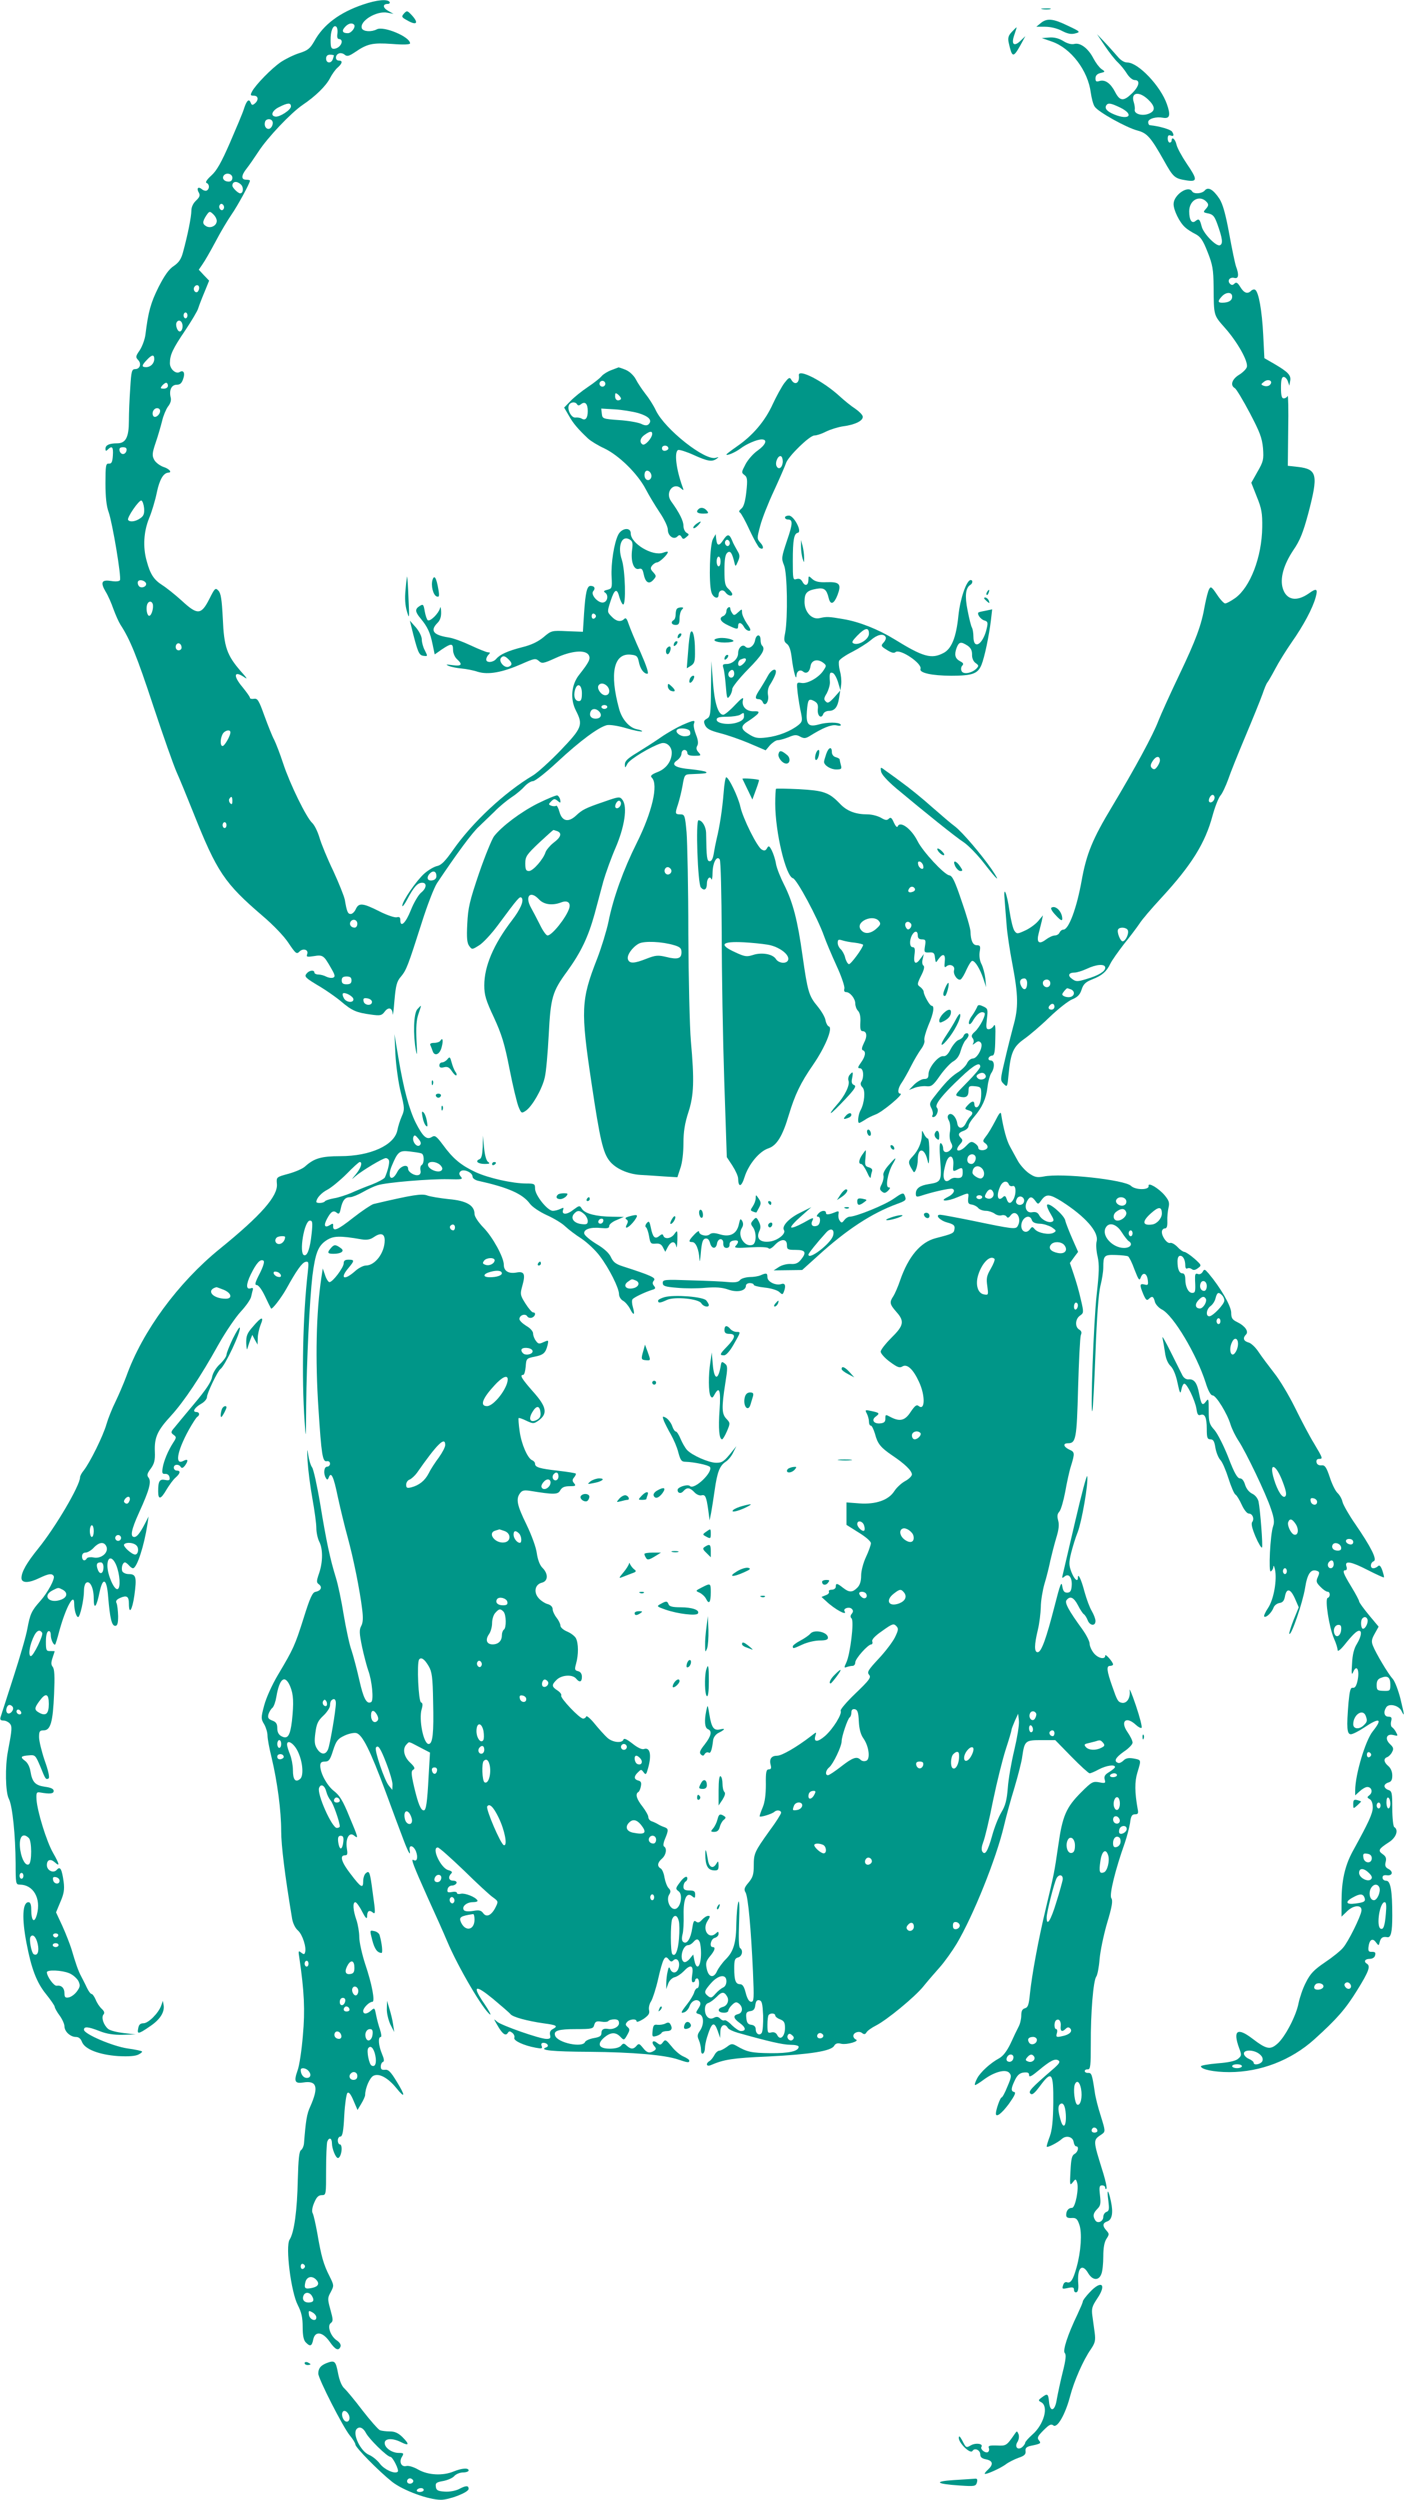 <?xml version="1.0" standalone="no"?>
<!DOCTYPE svg PUBLIC "-//W3C//DTD SVG 20010904//EN"
 "http://www.w3.org/TR/2001/REC-SVG-20010904/DTD/svg10.dtd">
<svg version="1.0" xmlns="http://www.w3.org/2000/svg"
 width="719pt" height="1280pt" viewBox="0 0 719 1280"
 preserveAspectRatio="xMidYMid meet">
<g transform="translate(0,1280) scale(0.1,-0.1)"
fill="#009688" stroke="none">
<path d="M1860 12777 c-121 -41 -204 -103 -251 -189 -21 -36 -32 -46 -76 -60
-29 -9 -71 -30 -95 -46 -47 -32 -128 -115 -147 -150 -10 -19 -9 -22 9 -22 23
0 26 -22 5 -40 -12 -10 -16 -9 -21 4 -9 23 -21 12 -35 -32 -6 -20 -39 -98 -71
-172 -44 -101 -68 -144 -96 -169 -23 -21 -32 -35 -24 -38 15 -6 16 -29 2 -38
-6 -4 -18 -1 -26 6 -19 16 -29 5 -16 -17 8 -14 5 -23 -14 -41 -15 -14 -24 -33
-24 -52 0 -30 -19 -126 -43 -213 -9 -35 -22 -53 -47 -70 -25 -16 -48 -49 -78
-108 -40 -80 -53 -127 -67 -242 -3 -26 -17 -62 -29 -81 -22 -31 -22 -36 -9
-50 19 -19 10 -47 -15 -47 -17 0 -20 -11 -25 -97 -4 -54 -7 -130 -7 -168 0
-84 -16 -115 -60 -115 -40 0 -60 -9 -60 -28 0 -12 3 -13 12 -4 22 22 29 13 26
-30 -2 -34 -7 -43 -20 -42 -16 2 -18 -9 -18 -101 0 -68 5 -117 16 -146 20 -57
67 -337 58 -350 -3 -6 -22 -8 -44 -4 -49 8 -57 -6 -30 -53 13 -20 31 -62 41
-91 11 -30 27 -66 36 -80 49 -75 84 -161 168 -416 51 -154 105 -307 120 -340
15 -33 53 -126 85 -206 121 -304 159 -361 355 -529 53 -45 110 -104 132 -138
37 -55 42 -59 56 -45 19 20 49 10 40 -13 -5 -14 -1 -15 33 -10 47 8 52 4 87
-57 23 -39 25 -48 13 -53 -8 -3 -23 -1 -35 5 -11 6 -29 11 -40 11 -12 0 -21 5
-21 10 0 15 -26 12 -39 -4 -15 -17 -8 -23 71 -70 31 -19 79 -52 105 -74 55
-47 78 -57 152 -67 49 -7 56 -5 71 15 20 26 39 20 41 -13 1 -12 5 20 9 70 7
78 12 98 33 122 28 34 35 51 107 277 28 89 63 179 78 202 101 151 179 257 214
289 22 21 59 57 82 79 22 23 61 55 86 72 25 16 55 42 67 56 13 14 32 26 42 26
11 0 68 45 128 101 112 104 207 175 251 186 15 3 56 -3 100 -16 41 -12 77 -19
80 -16 3 2 -9 8 -27 11 -39 8 -77 52 -91 106 -49 180 -27 283 58 276 32 -3 37
-7 43 -35 7 -38 26 -63 44 -63 9 0 -3 37 -34 108 -27 59 -54 124 -61 145 -9
28 -15 36 -23 28 -18 -18 -42 -13 -66 13 -22 23 -22 23 -4 79 20 62 33 67 45
19 5 -17 13 -34 18 -37 17 -10 12 178 -6 230 -22 67 -1 125 38 104 17 -9 20
-18 15 -54 -8 -58 8 -105 34 -98 15 4 20 -1 25 -26 9 -44 27 -55 49 -31 17 19
17 21 0 40 -15 16 -15 22 -5 35 7 8 18 15 24 15 13 0 56 41 56 53 0 4 -11 2
-24 -3 -54 -20 -166 47 -166 99 0 33 -46 28 -64 -7 -21 -41 -38 -148 -34 -216
3 -57 2 -60 -22 -66 -17 -4 -21 -8 -12 -14 18 -11 15 -43 -5 -50 -25 -10 -71
38 -55 57 13 15 6 27 -14 27 -18 0 -26 -34 -33 -140 l-6 -95 -81 3 c-79 4 -81
3 -121 -31 -28 -23 -63 -40 -109 -51 -74 -19 -114 -37 -133 -60 -16 -19 -51
-21 -51 -3 0 7 5 18 12 25 9 9 9 12 -3 12 -8 0 -47 16 -88 35 -40 19 -91 38
-114 41 -78 12 -96 35 -57 74 14 14 20 32 19 58 -1 22 -3 29 -6 17 -7 -26 -49
-68 -62 -61 -5 3 -12 24 -16 46 -6 36 -8 38 -26 27 -25 -16 -24 -29 5 -64 35
-42 49 -72 61 -131 l11 -53 37 26 c48 32 57 32 57 -3 0 -16 9 -37 20 -47 31
-28 24 -37 -22 -31 -34 5 -38 4 -20 -4 13 -5 42 -11 65 -13 23 -2 61 -9 84
-17 53 -16 123 -4 224 40 65 29 72 30 88 16 16 -15 23 -14 87 15 80 37 150 43
168 16 12 -19 4 -36 -48 -102 -40 -50 -47 -124 -17 -183 38 -74 32 -89 -78
-204 -54 -56 -118 -114 -141 -128 -146 -87 -310 -240 -409 -381 -40 -57 -60
-78 -81 -83 -16 -3 -45 -20 -66 -38 -41 -36 -114 -142 -114 -166 0 -8 12 7 26
34 33 62 52 84 76 84 26 0 22 -29 -6 -51 -13 -11 -37 -51 -52 -89 -26 -66 -54
-93 -54 -51 0 14 -5 18 -19 14 -10 -2 -50 11 -89 31 -85 43 -105 44 -120 11
-6 -14 -18 -25 -26 -25 -15 0 -20 12 -30 72 -4 20 -31 87 -60 150 -30 62 -61
138 -70 169 -9 31 -26 65 -37 75 -30 27 -115 201 -149 305 -16 49 -37 103 -46
121 -10 18 -32 74 -50 123 -28 78 -35 90 -53 87 -12 -2 -21 0 -21 5 0 5 -18
30 -40 57 -46 55 -42 83 7 51 23 -16 21 -11 -14 28 -71 82 -86 124 -92 269 -5
100 -10 131 -23 144 -15 16 -18 13 -47 -45 -41 -80 -60 -81 -140 -7 -33 30
-78 66 -100 80 -44 28 -62 57 -80 124 -20 71 -15 150 12 217 14 33 32 93 40
133 14 67 34 101 60 102 20 1 3 20 -26 29 -19 7 -40 23 -47 36 -12 22 -11 34
7 88 12 34 26 84 33 111 6 27 20 60 30 74 13 16 18 33 14 47 -9 37 4 65 31 65
17 0 26 8 33 30 11 30 2 47 -18 35 -19 -12 -50 15 -50 45 0 43 14 73 79 169
32 48 62 98 66 112 4 13 18 50 32 83 l24 59 -27 28 -26 28 19 28 c11 15 42 69
68 118 26 50 63 111 81 137 30 43 94 160 94 173 0 3 -9 5 -20 5 -26 0 -25 22
3 57 12 15 39 54 60 86 47 73 168 200 227 240 64 43 119 96 140 137 10 19 27
44 39 54 25 22 27 36 6 36 -20 0 -19 29 0 36 8 4 22 1 30 -6 12 -10 22 -8 53
13 63 43 89 49 190 42 60 -5 92 -3 92 3 0 34 -136 90 -170 72 -28 -15 -70 -12
-77 5 -13 37 75 91 131 80 l31 -6 -28 16 c-28 16 -28 35 -1 35 8 0 12 5 9 10
-10 16 -65 11 -135 -13z m-47 -103 c11 -11 -13 -44 -32 -44 -27 0 -33 12 -14
32 16 18 35 23 46 12z m-85 -45 c-3 -20 0 -29 9 -29 7 0 13 -6 13 -13 0 -18
-21 -37 -41 -37 -13 0 -16 10 -16 43 -1 47 13 81 28 71 6 -3 9 -19 7 -35z
m-18 -113 c0 -2 -3 -11 -6 -20 -9 -23 -34 -20 -34 4 0 13 7 20 20 20 11 0 20
-2 20 -4z m-220 -261 c0 -18 -59 -56 -80 -52 -27 4 -16 32 20 49 43 22 60 23
60 3z m-96 -74 c9 -14 -4 -41 -19 -41 -15 0 -24 19 -17 38 5 14 28 16 36 3z
m-204 -291 c0 -13 -7 -20 -19 -20 -22 0 -35 15 -26 30 12 19 45 11 45 -10z
m44 -35 c15 -15 12 -45 -4 -45 -11 0 -40 29 -40 39 0 23 23 26 44 6z m-89
-125 c-5 -8 -11 -8 -17 -2 -6 6 -7 16 -3 22 5 8 11 8 17 2 6 -6 7 -16 3 -22z
m-35 -61 c0 -24 -30 -40 -53 -28 -21 12 -21 23 -1 55 16 23 18 24 35 8 11 -10
19 -25 19 -35z m-90 -343 c0 -8 -4 -17 -9 -21 -12 -7 -24 12 -16 25 9 15 25
12 25 -4z m-60 -141 c0 -8 -4 -15 -10 -15 -5 0 -10 7 -10 15 0 8 5 15 10 15 6
0 10 -7 10 -15z m-25 -55 c0 -13 -5 -25 -12 -27 -13 -5 -27 32 -18 47 11 18
30 5 30 -20z m-145 -168 c0 -23 -19 -42 -42 -42 -24 0 -23 9 4 37 26 28 38 29
38 5z m70 -137 c0 -9 -9 -15 -21 -15 -18 0 -19 2 -9 15 7 8 16 15 21 15 5 0 9
-7 9 -15z m-40 -129 c0 -20 -26 -40 -35 -26 -10 16 2 40 20 40 8 0 15 -6 15
-14z m-172 -203 c-2 -10 -10 -18 -18 -18 -8 0 -16 8 -18 18 -2 12 3 17 18 17
15 0 20 -5 18 -17z m90 -295 c2 -28 -2 -40 -20 -52 -24 -17 -54 -21 -62 -8 -7
11 56 103 68 99 6 -2 12 -20 14 -39z m10 -385 c5 -18 -28 -29 -38 -12 -5 7 -6
17 -3 22 7 12 35 5 41 -10z m34 -105 c6 -18 -5 -59 -17 -61 -12 -2 -19 38 -11
59 7 17 22 18 28 2z m2270 -63 c0 -5 -5 -11 -11 -13 -6 -2 -11 4 -11 13 0 9 5
15 11 13 6 -2 11 -8 11 -13z m-2122 -161 c0 -8 -7 -14 -15 -14 -15 0 -21 21
-9 33 10 9 24 -2 24 -19z m1674 -60 c20 -19 20 -30 1 -38 -23 -9 -55 30 -38
47 10 11 20 8 37 -9z m504 -136 c19 -19 15 -48 -8 -48 -21 0 -45 34 -35 50 8
14 28 13 43 -2z m-128 -38 c0 -29 -4 -40 -15 -40 -20 0 -29 23 -21 55 11 42
36 31 36 -15z m130 -70 c0 -5 -7 -10 -15 -10 -8 0 -15 5 -15 10 0 6 7 10 15
10 8 0 15 -4 15 -10z m-40 -25 c15 -18 5 -35 -20 -35 -22 0 -34 15 -26 35 7
19 30 19 46 0z m-1890 -105 c0 -18 -30 -70 -40 -70 -13 0 -13 36 0 61 11 20
40 26 40 9z m10 -352 c0 -16 -3 -19 -11 -11 -6 6 -8 16 -5 22 11 17 16 13 16
-11z m-30 -123 c0 -8 -4 -15 -10 -15 -5 0 -10 7 -10 15 0 8 5 15 10 15 6 0 10
-7 10 -15z m1075 -261 c0 -12 -8 -20 -22 -22 -25 -4 -31 16 -11 36 17 17 33
10 33 -14z m-405 -244 c0 -11 -6 -20 -14 -20 -18 0 -29 16 -21 30 11 18 35 11
35 -10z m-30 -290 c0 -15 -7 -20 -25 -20 -18 0 -25 5 -25 20 0 15 7 20 25 20
18 0 25 -5 25 -20z m10 -97 c0 -20 -38 -16 -49 6 -6 10 -8 21 -5 24 10 9 54
-15 54 -30z m95 -13 c0 -22 -39 -19 -43 3 -3 15 1 18 20 15 12 -2 23 -10 23
-18z"/>
<path d="M5338 12753 c12 -2 30 -2 40 0 9 3 -1 5 -23 4 -22 0 -30 -2 -17 -4z"/>
<path d="M2069 12731 c-14 -16 -13 -19 14 -34 51 -30 64 -16 25 26 -22 23 -24
24 -39 8z"/>
<path d="M5330 12682 l-23 -19 45 0 c27 0 62 -8 86 -21 29 -15 48 -19 69 -13
27 7 26 9 -38 39 -76 37 -107 40 -139 14z"/>
<path d="M5181 12636 c-17 -18 -20 -30 -16 -52 18 -80 23 -82 60 -17 l26 48
-26 -25 c-33 -31 -48 -17 -30 33 7 20 12 37 11 37 -2 0 -13 -11 -25 -24z"/>
<path d="M5658 12565 c22 -33 52 -71 67 -85 14 -13 35 -39 46 -57 12 -19 29
-33 40 -33 30 0 23 -32 -14 -68 -43 -42 -62 -41 -87 8 -23 44 -51 64 -80 55
-16 -5 -20 -2 -20 14 0 14 9 23 25 27 26 6 26 7 5 21 -11 8 -29 32 -40 53 -26
51 -67 83 -98 75 -15 -4 -36 2 -57 15 -23 14 -47 20 -72 18 l-38 -3 52 -18
c98 -34 185 -149 199 -262 4 -27 12 -60 20 -71 16 -26 162 -108 221 -123 48
-13 67 -35 134 -154 48 -86 54 -91 117 -101 55 -8 55 5 -2 88 -24 36 -47 78
-51 95 -6 29 -25 44 -25 21 0 -5 -4 -10 -10 -10 -5 0 -10 9 -10 21 0 15 5 19
15 15 16 -6 19 2 7 20 -7 11 -64 28 -114 33 -5 1 -8 8 -8 16 0 17 40 29 76 22
34 -6 40 12 20 69 -32 93 -147 214 -203 214 -16 0 -35 12 -51 32 -15 17 -44
50 -65 72 l-39 41 40 -60z m221 -274 c37 -35 39 -58 7 -72 -33 -15 -78 -4 -75
19 2 9 -1 27 -5 39 -16 50 26 58 73 14z m-142 -42 c73 -36 46 -67 -31 -35 -37
15 -50 31 -41 46 9 15 24 12 72 -11z"/>
<path d="M6170 11825 c-14 -17 -56 -20 -65 -5 -20 33 -95 -18 -95 -65 0 -31
30 -93 58 -118 11 -11 35 -26 53 -35 27 -14 39 -31 63 -92 26 -66 30 -88 31
-180 1 -149 0 -143 58 -209 64 -72 121 -173 112 -201 -3 -10 -22 -29 -41 -40
-35 -22 -45 -53 -21 -67 8 -4 42 -61 77 -127 52 -99 63 -128 68 -181 4 -58 2
-68 -28 -120 l-32 -57 28 -71 c25 -61 29 -85 28 -157 -2 -152 -61 -306 -138
-362 -21 -15 -45 -28 -52 -28 -6 0 -26 21 -42 46 -27 40 -32 43 -40 27 -6 -10
-15 -48 -22 -83 -17 -101 -46 -178 -132 -358 -44 -92 -91 -196 -105 -231 -27
-73 -122 -247 -238 -441 -100 -166 -131 -241 -156 -380 -25 -140 -66 -250 -93
-250 -8 0 -16 -7 -20 -15 -3 -8 -14 -15 -24 -15 -11 0 -31 -10 -46 -21 -35
-27 -49 -15 -37 31 5 19 12 48 16 64 l6 29 -25 -30 c-14 -16 -44 -38 -67 -48
-39 -18 -42 -18 -54 -1 -7 9 -18 54 -25 100 -14 97 -33 139 -25 56 2 -30 7
-87 10 -126 2 -38 16 -130 30 -203 30 -158 31 -222 4 -316 -10 -38 -30 -116
-43 -173 -24 -101 -24 -104 -6 -122 18 -18 19 -17 25 48 11 113 24 142 80 182
27 19 86 69 130 112 44 42 96 83 116 91 27 11 40 24 48 50 9 28 21 39 54 52
51 20 73 39 93 80 8 17 40 62 70 101 31 38 66 85 79 104 12 20 62 78 110 130
156 169 227 282 265 425 12 44 30 89 39 100 10 11 28 49 41 85 12 36 53 137
90 225 37 88 75 182 85 210 9 27 20 54 25 60 5 6 23 37 40 69 17 33 55 94 84
136 60 85 109 176 124 233 12 43 4 47 -36 18 -62 -43 -113 -34 -132 24 -17 51
3 123 54 199 33 48 49 88 75 184 53 201 47 229 -50 241 l-54 6 2 185 c2 102 0
179 -3 173 -3 -7 -12 -13 -20 -13 -10 0 -14 14 -14 55 0 40 4 55 14 55 7 0 17
-10 21 -22 l8 -23 4 24 c6 29 -10 46 -80 87 l-52 30 -6 120 c-6 121 -23 219
-41 230 -5 4 -15 1 -21 -5 -18 -18 -36 -12 -55 19 -14 23 -21 27 -30 18 -9 -9
-15 -9 -23 -1 -16 16 -1 36 22 30 22 -6 25 16 9 58 -5 14 -21 90 -35 168 -19
103 -33 152 -50 179 -32 48 -58 63 -75 43z m11 -61 c9 -11 8 -18 -5 -33 -16
-17 -15 -19 12 -24 24 -5 32 -15 46 -54 27 -75 30 -102 13 -109 -19 -7 -84 60
-93 96 -10 38 -14 42 -31 29 -19 -17 -33 3 -33 49 0 59 56 87 91 46z m129
-483 c0 -20 -18 -31 -51 -31 -23 0 -24 8 -2 32 22 24 53 24 53 -1z m193 -452
c-7 -7 -20 -8 -30 -5 -17 7 -17 8 1 22 23 17 48 2 29 -17z m-563 -1923 c0 -7
-6 -21 -14 -32 -11 -15 -17 -16 -27 -7 -9 9 -8 18 5 38 17 25 36 26 36 1z
m280 -190 c0 -16 -18 -31 -27 -22 -8 8 5 36 17 36 5 0 10 -6 10 -14z m-444
-680 c6 -17 -12 -56 -27 -56 -12 0 -31 49 -23 61 8 14 44 11 50 -5z m-116
-191 c0 -19 -34 -40 -96 -58 -46 -14 -54 -14 -73 0 -25 17 -19 33 12 33 12 0
40 9 62 19 50 24 95 27 95 6z m-400 -79 c0 -33 -16 -42 -30 -16 -12 23 -6 40
16 40 8 0 14 -10 14 -24z m117 -10 c-4 -9 -13 -13 -22 -10 -18 7 -20 31 -2 37
17 6 31 -9 24 -27z m107 -22 c20 -8 21 -30 1 -38 -16 -6 -45 2 -45 13 0 6 21
31 26 31 1 0 9 -3 18 -6z m-84 -89 c0 -8 -7 -15 -15 -15 -16 0 -20 12 -8 23
11 12 23 8 23 -8z"/>
<path d="M3131 10905 c-19 -7 -42 -21 -50 -31 -9 -11 -41 -36 -71 -56 -30 -20
-70 -52 -88 -71 l-33 -34 24 -41 c22 -40 48 -70 99 -118 13 -12 50 -35 83 -50
75 -36 170 -129 212 -209 17 -33 50 -87 72 -120 23 -34 41 -72 41 -87 0 -32
30 -54 49 -35 9 9 14 9 21 -2 7 -13 11 -13 25 -1 15 12 15 14 1 22 -9 5 -16
21 -16 36 0 25 -21 67 -63 125 -33 46 12 102 52 65 12 -11 13 -9 7 7 -34 93
-44 182 -23 191 7 2 43 -9 80 -26 71 -32 93 -36 117 -19 12 9 12 10 -4 5 -54
-18 -261 146 -307 242 -12 26 -37 65 -55 87 -17 22 -39 55 -48 73 -11 20 -31
39 -51 48 -19 8 -36 13 -37 13 -2 -1 -18 -7 -37 -14z m-31 -70 c0 -8 -7 -15
-15 -15 -8 0 -15 7 -15 15 0 8 7 15 15 15 8 0 15 -7 15 -15z m80 -76 c0 -5 -7
-9 -15 -9 -9 0 -15 9 -15 21 0 18 2 19 15 9 8 -7 15 -16 15 -21z m-225 -29 c5
-8 11 -7 20 0 21 17 35 3 35 -35 0 -36 -12 -51 -32 -38 -7 4 -21 6 -30 5 -21
-4 -44 39 -35 62 7 18 33 21 42 6z m313 -45 c54 -16 74 -37 54 -57 -8 -8 -19
-8 -39 2 -16 7 -66 16 -113 19 -83 6 -85 7 -88 32 l-3 27 68 -4 c37 -2 92 -11
121 -19z m72 -107 c-1 -22 -37 -61 -49 -54 -18 11 -13 34 11 50 27 19 38 20
38 4z m83 -73 c1 -5 -6 -11 -15 -13 -11 -2 -18 3 -18 13 0 17 30 18 33 0z
m-89 -132 c8 -19 -8 -38 -23 -29 -16 10 -13 46 3 46 8 0 17 -8 20 -17z"/>
<path d="M4091 10878 c5 -40 -21 -54 -39 -22 -8 14 -13 11 -35 -17 -14 -19
-41 -68 -60 -109 -39 -86 -102 -160 -182 -215 -30 -21 -55 -40 -55 -42 0 -9
46 11 70 29 31 24 86 48 111 48 31 0 21 -27 -21 -57 -22 -15 -50 -47 -62 -70
-21 -40 -22 -43 -6 -55 15 -11 17 -23 10 -87 -6 -52 -14 -77 -26 -86 -11 -9
-14 -15 -6 -20 6 -4 28 -44 49 -90 21 -45 44 -86 50 -90 21 -13 25 4 5 26 -18
20 -18 23 -1 86 9 36 41 117 71 181 30 65 57 128 61 140 10 34 121 142 145
142 12 0 39 9 60 20 22 11 61 23 87 27 62 8 105 29 101 51 -2 9 -19 26 -38 39
-19 12 -55 41 -80 64 -85 78 -214 144 -209 107z m-83 -449 c-4 -27 -23 -36
-32 -14 -8 22 13 60 26 47 5 -5 8 -20 6 -33z"/>
<path d="M3577 10193 c-15 -14 -6 -23 24 -23 27 0 30 2 19 15 -13 16 -32 19
-43 8z"/>
<path d="M4020 10150 c0 -5 6 -10 14 -10 27 0 27 -19 -4 -109 -28 -84 -29 -91
-15 -125 17 -40 20 -268 6 -346 -8 -38 -6 -46 9 -57 12 -9 20 -32 25 -75 8
-65 23 -120 24 -86 1 22 19 32 34 19 17 -14 34 -1 38 29 5 30 35 38 64 17 18
-14 18 -16 2 -40 -23 -36 -83 -70 -113 -64 -25 4 -25 4 -19 -52 4 -31 11 -76
17 -101 8 -40 7 -46 -14 -63 -39 -31 -102 -56 -161 -63 -47 -6 -61 -3 -91 16
-45 27 -45 43 -2 69 19 12 39 28 46 35 9 12 6 15 -21 14 -38 -1 -63 26 -54 59
4 16 -7 9 -41 -27 -26 -28 -53 -50 -60 -50 -26 0 -45 60 -53 168 l-8 107 -2
-142 c-1 -131 -3 -143 -21 -153 -16 -9 -18 -14 -9 -34 9 -18 26 -27 76 -40 36
-9 103 -32 150 -52 l84 -36 22 26 c13 14 31 26 40 26 10 0 34 7 55 15 30 13
41 14 60 3 19 -10 27 -9 45 1 70 44 114 62 140 57 17 -4 26 -2 22 4 -8 13 -70
13 -114 0 -51 -14 -64 1 -59 67 5 63 9 68 38 53 16 -9 21 -19 18 -42 -3 -34
18 -51 28 -24 3 9 16 16 29 16 29 0 45 19 52 66 l6 38 -31 -35 c-25 -27 -33
-32 -43 -21 -11 10 -10 18 5 42 9 17 17 43 16 58 -3 44 -1 52 15 46 8 -3 20
-25 27 -48 l12 -41 4 32 c2 18 -1 48 -7 68 -5 20 -7 43 -4 51 3 8 33 29 67 46
33 17 76 44 94 59 34 30 66 37 77 18 4 -5 0 -18 -9 -28 -16 -17 -15 -20 16
-39 22 -14 36 -18 44 -11 23 19 138 -59 128 -86 -8 -20 57 -35 158 -35 108 0
135 10 154 55 16 39 39 149 49 232 l6 53 -33 -7 c-18 -3 -35 -7 -37 -9 -9 -8
11 -36 30 -41 17 -5 19 -11 13 -37 -18 -85 -69 -118 -69 -46 0 19 -4 41 -8 47
-4 7 -14 46 -22 88 -15 74 -10 115 14 130 13 8 14 25 2 25 -21 0 -54 -95 -63
-183 -11 -110 -35 -170 -77 -191 -61 -32 -104 -20 -251 71 -83 51 -182 90
-262 103 -75 13 -85 13 -120 5 -40 -10 -78 31 -78 83 0 45 11 58 61 67 39 7
52 -2 63 -48 9 -37 27 -30 45 16 21 56 11 68 -54 66 -41 -2 -60 3 -75 16 -19
18 -20 17 -20 -3 0 -30 -17 -36 -30 -12 -8 15 -17 19 -31 15 -18 -6 -19 -1
-19 92 0 110 6 141 26 145 23 5 -20 88 -46 88 -11 0 -20 -4 -20 -10z m430
-595 c0 -28 -51 -61 -78 -50 -12 5 -9 12 18 40 40 41 60 45 60 10z m505 -61
c16 -11 23 -24 23 -45 -1 -18 6 -35 18 -44 17 -12 17 -15 4 -29 -25 -24 -69
-31 -76 -11 -4 9 -2 21 4 27 8 8 5 14 -11 22 -26 14 -31 33 -18 69 12 31 22
33 56 11z m-1145 -363 c0 -13 -11 -23 -36 -31 -43 -14 -104 -5 -104 15 0 11
13 15 53 15 28 0 59 5 67 10 20 13 20 13 20 -9z"/>
<path d="M3564 10116 c-10 -8 -16 -17 -13 -20 3 -3 14 3 24 14 21 23 17 26
-11 6z"/>
<path d="M3651 10040 c-16 -28 -22 -224 -8 -272 8 -29 37 -39 37 -14 0 23 22
31 35 13 13 -18 35 -23 35 -9 0 5 -9 17 -20 27 -17 15 -20 31 -20 95 0 56 4
81 15 90 15 13 25 -2 37 -55 4 -17 6 -16 17 10 11 25 10 34 -3 55 -8 14 -21
37 -27 53 -14 34 -24 34 -45 2 -21 -32 -32 -32 -36 3 l-3 27 -14 -25z m84 -30
c-5 -8 -11 -8 -17 -2 -6 6 -7 16 -3 22 5 8 11 8 17 2 6 -6 7 -16 3 -22z m-45
-85 c0 -14 -4 -25 -10 -25 -5 0 -10 11 -10 25 0 14 5 25 10 25 6 0 10 -11 10
-25z"/>
<path d="M4102 10000 c0 -19 4 -46 8 -60 8 -24 8 -24 8 5 0 17 -4 44 -8 60
l-8 30 0 -35z"/>
<path d="M2077 9782 c-5 -46 -2 -83 7 -113 12 -41 13 -38 8 66 -2 61 -6 111
-7 113 -1 1 -5 -28 -8 -66z"/>
<path d="M2215 9831 c-9 -29 3 -78 21 -85 13 -5 15 1 9 36 -10 60 -21 77 -30
49z"/>
<path d="M5055 9769 c-4 -6 -5 -12 -2 -15 2 -3 7 2 10 11 7 17 1 20 -8 4z"/>
<path d="M5040 9736 c0 -2 7 -9 15 -16 13 -11 14 -10 9 4 -5 14 -24 23 -24 12z"/>
<path d="M3467 9683 c-4 -3 -7 -17 -7 -29 0 -13 -4 -26 -10 -29 -17 -10 -11
-25 10 -25 16 0 20 7 20 33 0 18 5 38 12 45 9 9 9 12 -3 12 -9 0 -19 -3 -22
-7z"/>
<path d="M3720 9671 c0 -10 -7 -21 -15 -25 -26 -10 -16 -30 24 -48 46 -22 51
-22 51 -3 0 21 17 19 30 -5 6 -11 17 -20 26 -20 11 0 9 9 -11 37 -14 21 -25
46 -25 57 0 19 0 19 -21 0 -17 -16 -22 -16 -29 -4 -6 8 -10 18 -10 23 0 17
-20 5 -20 -12z"/>
<path d="M2106 9593 c33 -133 39 -148 62 -151 23 -3 23 -3 8 27 -9 16 -16 42
-16 57 0 15 -13 41 -30 61 l-31 35 7 -29z"/>
<path d="M3537 9563 c-4 -6 -10 -50 -13 -98 l-7 -87 21 13 c19 12 22 23 21 79
0 68 -11 111 -22 93z"/>
<path d="M3477 9553 c-4 -3 -7 -11 -7 -17 0 -6 5 -5 12 2 6 6 9 14 7 17 -3 3
-9 2 -12 -2z"/>
<path d="M3867 9522 c-6 -32 -34 -49 -50 -33 -15 15 -37 -6 -37 -34 0 -28 -29
-55 -59 -55 -20 0 -22 -4 -16 -22 4 -13 9 -54 12 -92 5 -62 7 -68 19 -51 8 10
14 27 14 37 0 10 36 55 80 100 75 76 91 104 73 122 -5 4 -8 17 -8 29 0 32 -22
31 -28 -1z m-47 -100 c0 -10 -22 -32 -32 -32 -13 0 -9 28 5 33 19 8 27 8 27
-1z m-60 -72 c0 -11 -7 -20 -15 -20 -15 0 -21 21 -8 33 12 13 23 7 23 -13z"/>
<path d="M3678 9532 c-38 -7 -16 -22 33 -22 27 0 48 4 45 9 -7 10 -53 18 -78
13z"/>
<path d="M3457 9513 c-4 -3 -7 -11 -7 -17 0 -6 5 -5 12 2 6 6 9 14 7 17 -3 3
-9 2 -12 -2z"/>
<path d="M3417 9483 c-10 -9 -8 -33 2 -33 5 0 11 9 14 20 5 20 -3 26 -16 13z"/>
<path d="M3717 9443 c-4 -3 -7 -11 -7 -17 0 -6 5 -5 12 2 6 6 9 14 7 17 -3 3
-9 2 -12 -2z"/>
<path d="M3932 9339 c-9 -17 -27 -47 -39 -66 -27 -40 -29 -53 -8 -53 9 0 18
-7 21 -15 11 -28 34 3 27 36 -3 18 0 38 11 54 9 14 21 36 26 50 14 38 -17 33
-38 -6z"/>
<path d="M3533 9325 c-9 -25 4 -29 17 -6 7 15 7 21 0 21 -6 0 -13 -7 -17 -15z"/>
<path d="M3420 9286 c0 -9 7 -19 15 -23 25 -9 27 2 5 22 -18 17 -20 17 -20 1z"/>
<path d="M3495 9088 c-27 -12 -77 -40 -110 -63 -33 -23 -88 -58 -122 -79 -47
-28 -63 -43 -63 -59 0 -21 1 -21 13 2 11 23 123 90 173 105 27 8 54 -16 54
-48 0 -43 -28 -82 -72 -99 -33 -13 -39 -20 -30 -29 35 -35 1 -178 -77 -334
-69 -138 -121 -283 -145 -404 -10 -47 -36 -132 -58 -189 -83 -212 -85 -263
-28 -642 42 -282 58 -351 91 -393 30 -39 94 -68 158 -72 31 -2 86 -5 123 -8
l67 -4 15 46 c10 27 16 80 16 128 0 60 7 102 25 158 29 88 31 165 13 366 -6
69 -12 316 -13 550 0 234 -5 467 -9 518 -8 88 -10 92 -32 92 -27 0 -28 4 -12
51 6 19 17 61 23 94 10 59 11 60 45 61 73 3 83 4 76 11 -4 4 -39 10 -77 14
-82 7 -106 23 -71 46 12 9 22 24 22 34 0 11 7 19 15 19 8 0 15 -7 15 -15 0
-11 11 -15 37 -15 34 0 35 1 20 18 -11 12 -13 22 -6 34 6 11 4 30 -7 57 -9 23
-14 48 -10 56 7 19 1 19 -59 -7z m38 -32 c7 -18 -1 -26 -28 -26 -24 0 -49 22
-38 33 12 13 61 7 66 -7z m-97 -707 c10 -17 -13 -36 -27 -22 -12 12 -4 33 11
33 5 0 12 -5 16 -11z m17 -389 c30 -9 37 -16 37 -36 0 -32 -19 -39 -78 -24
-42 10 -55 9 -101 -9 -63 -25 -87 -26 -95 -4 -8 20 21 62 55 81 27 15 120 11
182 -8z"/>
<path d="M4231 8939 c-6 -18 -11 -35 -11 -40 0 -18 34 -39 62 -39 27 0 30 3
24 23 -3 12 -6 25 -6 28 0 4 -9 9 -20 12 -12 3 -20 14 -20 26 0 31 -17 25 -29
-10z"/>
<path d="M3987 8940 c-5 -19 20 -50 40 -50 19 0 22 28 5 43 -30 25 -40 27 -45
7z"/>
<path d="M4177 8938 c-6 -21 -2 -36 7 -27 10 11 16 49 8 49 -5 0 -12 -10 -15
-22z"/>
<path d="M4512 8850 c2 -15 31 -47 78 -87 146 -122 305 -250 347 -277 23 -16
70 -64 103 -107 68 -88 88 -104 39 -31 -54 78 -149 189 -187 219 -21 15 -75
62 -122 103 -47 42 -116 98 -154 125 -37 28 -77 56 -88 64 -18 14 -20 13 -16
-9z"/>
<path d="M3706 8743 c-7 -88 -21 -178 -36 -238 -5 -22 -12 -57 -15 -77 -4 -24
-11 -38 -20 -38 -15 0 -17 16 -19 146 -1 31 -20 64 -39 64 -15 0 -4 -325 12
-344 17 -20 31 -11 31 19 0 27 16 42 23 23 3 -7 6 8 6 33 1 52 22 91 37 68 5
-8 9 -178 10 -379 0 -201 6 -540 13 -755 l13 -390 29 -44 c16 -25 29 -54 29
-65 1 -48 17 -45 33 7 21 66 76 132 122 147 43 14 73 64 104 169 32 106 60
165 125 259 62 90 102 188 81 196 -7 2 -15 17 -18 34 -3 16 -22 47 -41 70 -44
53 -50 75 -76 257 -25 181 -49 274 -94 364 -19 37 -38 85 -42 107 -3 21 -13
52 -21 68 -13 26 -17 27 -25 13 -7 -13 -14 -15 -27 -7 -23 12 -97 160 -110
221 -11 49 -59 149 -72 149 -4 0 -10 -35 -13 -77z m224 -780 c59 -9 116 -52
106 -79 -8 -21 -49 -17 -63 6 -16 25 -73 35 -117 20 -32 -10 -42 -9 -91 14
-86 39 -70 57 45 51 36 -2 90 -7 120 -12z"/>
<path d="M3802 8812 c2 -4 14 -29 27 -56 l24 -50 18 49 c10 27 17 50 16 51 -7
5 -87 11 -85 6z"/>
<path d="M3974 8761 c-2 -2 -4 -37 -4 -76 0 -145 54 -373 91 -382 20 -6 126
-203 159 -296 10 -29 39 -97 64 -152 26 -56 43 -108 40 -117 -3 -12 0 -18 9
-18 20 0 47 -33 47 -59 0 -12 6 -29 14 -37 9 -9 14 -30 12 -59 -2 -32 1 -45
11 -45 22 0 26 -26 7 -61 -11 -23 -13 -34 -5 -37 17 -6 13 -31 -10 -63 -17
-24 -18 -29 -5 -29 18 0 22 -45 7 -69 -6 -9 -4 -19 6 -29 16 -16 10 -80 -10
-117 -12 -21 -17 -65 -7 -65 3 0 15 7 28 15 12 9 37 21 55 28 35 12 148 107
128 107 -17 0 -13 29 8 58 10 15 31 52 46 82 15 30 38 69 51 87 13 17 21 38
18 46 -3 8 6 42 20 76 27 62 33 101 17 101 -10 0 -41 56 -41 73 0 5 -8 16 -17
23 -17 12 -17 15 4 58 15 29 19 47 12 52 -6 3 -8 18 -4 33 l6 26 -16 -22 c-25
-36 -38 -28 -32 17 4 30 2 40 -9 40 -16 0 -18 33 -4 61 14 25 30 24 30 -1 0
-14 7 -20 21 -20 19 0 21 -4 16 -34 -5 -32 -4 -34 21 -33 23 2 28 -3 30 -27 4
-28 4 -28 18 -7 23 32 37 26 32 -14 -3 -27 -1 -32 9 -23 18 15 45 2 39 -19 -7
-22 19 -57 34 -48 6 4 20 27 30 51 11 24 24 44 29 44 15 0 40 -42 57 -92 l14
-43 -4 45 c-3 25 -12 59 -20 74 -9 17 -12 42 -9 62 5 29 3 34 -15 34 -20 0
-31 24 -32 70 0 14 -20 84 -45 155 -35 104 -48 131 -64 133 -26 4 -135 121
-162 175 -32 64 -90 106 -102 75 -3 -7 -11 2 -19 19 -11 26 -17 30 -26 21 -10
-10 -19 -8 -41 5 -16 9 -46 17 -68 17 -62 0 -107 17 -143 56 -55 57 -83 66
-208 73 -63 3 -116 4 -118 2z m754 -395 c3 -12 -1 -17 -10 -14 -7 3 -15 13
-16 22 -3 12 1 17 10 14 7 -3 15 -13 16 -22z m-43 -116 c3 -6 -1 -13 -10 -16
-19 -8 -30 0 -20 15 8 14 22 14 30 1z m-184 -166 c11 -14 9 -20 -15 -41 -32
-27 -63 -27 -80 0 -23 39 65 77 95 41z m165 -15 c3 -6 1 -16 -5 -22 -9 -9 -14
-8 -21 3 -9 15 -4 30 10 30 5 0 12 -5 16 -11z m-288 -96 c23 -3 42 -8 42 -11
0 -15 -64 -102 -73 -99 -6 2 -15 17 -19 34 -4 17 -15 36 -23 43 -8 7 -15 21
-15 32 0 17 4 19 23 13 12 -4 41 -10 65 -12z"/>
<path d="M2754 8686 c-89 -45 -184 -117 -224 -168 -11 -15 -46 -100 -77 -190
-48 -142 -56 -175 -60 -258 -4 -73 -1 -99 10 -114 14 -19 15 -19 50 3 20 12
64 59 97 104 105 142 112 149 121 140 14 -14 -6 -60 -51 -118 -93 -122 -140
-233 -140 -331 0 -48 8 -76 49 -163 40 -87 55 -135 80 -263 17 -87 38 -174 46
-194 14 -35 16 -36 37 -22 33 22 85 112 98 172 7 28 15 125 20 216 10 193 18
222 95 327 70 97 107 174 140 293 14 52 34 128 45 168 12 41 39 117 62 170 47
109 62 211 36 246 -14 18 -17 18 -94 -9 -97 -33 -112 -41 -145 -72 -39 -36
-71 -28 -84 20 -6 21 -14 35 -17 31 -4 -3 -15 -3 -24 0 -16 6 -16 8 -1 23 14
14 18 14 33 2 14 -12 16 -11 13 5 -2 11 -9 21 -15 23 -6 2 -51 -17 -100 -41z
m426 0 c0 -16 -18 -31 -27 -22 -8 8 5 36 17 36 5 0 10 -6 10 -14z m-326 -142
c25 -10 19 -31 -19 -59 -19 -15 -37 -37 -41 -48 -11 -36 -64 -97 -85 -97 -15
0 -19 7 -19 39 0 35 7 45 70 105 39 36 72 66 74 66 3 0 11 -3 20 -6z m-94
-349 c25 -27 68 -33 113 -16 33 13 51 -1 42 -30 -15 -47 -88 -139 -111 -139
-7 0 -24 24 -38 53 -14 28 -35 68 -46 88 -34 60 -5 92 40 44z"/>
<path d="M4800 8453 c0 -13 29 -38 35 -31 3 3 -4 13 -15 23 -11 10 -20 13 -20
8z"/>
<path d="M4891 8366 c7 -14 19 -26 27 -26 13 0 13 3 0 22 -22 33 -41 36 -27 4z"/>
<path d="M5384 8152 c-5 -4 6 -22 24 -40 23 -25 32 -29 32 -17 0 37 -35 72
-56 57z"/>
<path d="M4842 7745 c-14 -31 -15 -45 -3 -45 8 0 24 60 18 67 -2 2 -9 -8 -15
-22z"/>
<path d="M5003 7642 c-4 -9 -15 -29 -26 -44 -11 -14 -17 -32 -15 -39 3 -8 12
-1 23 19 20 32 40 46 56 36 11 -7 -22 -73 -50 -98 -16 -14 -18 -22 -10 -32 6
-7 7 -19 3 -26 -6 -9 -3 -9 10 1 13 11 20 11 28 3 17 -17 -16 -82 -40 -82 -10
0 -24 -11 -30 -25 -6 -13 -28 -35 -50 -48 -35 -23 -63 -52 -121 -127 -21 -27
-22 -34 -11 -55 7 -13 9 -28 6 -34 -4 -6 -3 -11 3 -11 17 0 31 36 19 48 -14
14 27 66 122 155 67 64 100 82 100 55 0 -7 -30 -43 -67 -80 -65 -66 -66 -67
-40 -73 34 -9 47 0 47 31 0 22 4 25 33 22 29 -3 32 -6 32 -38 0 -40 -11 -70
-25 -70 -6 0 -10 7 -10 15 0 20 -13 19 -34 -4 -17 -18 -16 -20 3 -26 24 -7 26
-16 10 -32 -6 -6 -17 -22 -23 -35 -15 -30 -40 -30 -44 1 -5 32 -30 57 -44 43
-7 -7 -6 -17 2 -31 6 -12 8 -36 5 -55 -4 -19 -2 -43 5 -56 9 -16 9 -25 -1 -36
-17 -20 -39 -17 -39 5 0 11 -5 23 -11 27 -8 5 -9 -20 -4 -88 8 -106 5 -111
-58 -121 -46 -7 -67 -22 -67 -49 0 -16 4 -18 23 -12 63 21 153 41 164 37 18
-7 5 -29 -25 -43 -47 -23 -1 -23 52 0 60 25 58 25 54 -7 -2 -22 1 -29 19 -31
12 -2 27 -10 33 -18 7 -8 24 -14 39 -14 14 0 34 -7 44 -14 10 -8 26 -12 36 -9
10 3 22 0 26 -7 5 -8 11 -6 20 6 27 37 61 -15 36 -55 -10 -16 -23 -15 -229 28
-84 17 -159 31 -167 31 -29 0 -2 -30 37 -40 32 -9 39 -15 36 -33 -3 -22 -7
-24 -96 -47 -78 -20 -140 -94 -182 -215 -11 -33 -27 -69 -35 -82 -21 -31 -19
-41 15 -80 43 -48 39 -70 -25 -133 -30 -30 -55 -62 -55 -71 0 -9 21 -33 47
-52 38 -28 50 -33 64 -24 24 15 55 -13 85 -78 33 -70 32 -152 -2 -124 -10 8
-19 1 -40 -30 -29 -45 -55 -52 -103 -27 -26 14 -27 14 -27 -7 1 -16 -6 -23
-23 -25 -34 -5 -51 16 -27 34 23 17 21 20 -22 29 -32 7 -33 6 -23 -13 6 -12
11 -30 11 -41 0 -12 4 -21 10 -21 5 0 14 -19 21 -42 13 -51 29 -70 89 -111 63
-42 100 -78 100 -97 0 -8 -16 -24 -35 -34 -20 -11 -44 -34 -55 -51 -29 -46
-94 -69 -179 -63 l-66 5 0 -58 0 -57 62 -39 c36 -22 63 -45 63 -55 0 -9 -11
-40 -25 -70 -14 -30 -25 -71 -25 -95 0 -30 -6 -49 -20 -63 -25 -25 -41 -25
-73 0 -30 24 -37 25 -37 5 0 -8 -9 -15 -21 -15 -11 0 -17 -5 -14 -10 3 -6 -4
-14 -16 -18 l-22 -9 24 -22 c43 -41 111 -78 94 -51 -9 14 24 25 37 12 8 -8 8
-15 0 -25 -8 -10 -8 -17 -1 -24 14 -14 -7 -184 -27 -226 -12 -26 -12 -28 2
-23 9 3 22 6 30 6 8 0 14 8 14 18 0 19 65 92 82 92 5 0 8 7 5 15 -4 9 13 28
51 54 50 36 58 39 71 26 13 -13 13 -20 -6 -59 -12 -24 -50 -74 -84 -110 -53
-57 -60 -68 -48 -82 11 -13 2 -26 -70 -95 -45 -43 -79 -83 -76 -89 9 -15 -38
-92 -80 -129 -38 -33 -60 -33 -49 2 6 20 6 20 -22 -2 -74 -57 -150 -101 -174
-101 -30 0 -42 -17 -33 -49 4 -15 1 -21 -10 -21 -13 0 -16 -14 -15 -77 0 -52
-5 -91 -16 -117 -9 -21 -16 -42 -16 -46 0 -8 65 12 76 23 12 11 34 8 34 -5 0
-6 -26 -48 -59 -92 -77 -108 -81 -116 -81 -180 0 -44 -5 -60 -27 -86 -22 -26
-24 -35 -15 -50 13 -21 28 -184 38 -407 6 -138 5 -153 -9 -153 -11 0 -20 15
-28 45 -8 32 -16 45 -29 45 -23 0 -30 20 -30 82 0 41 3 51 20 55 21 6 27 37
10 48 -7 4 -8 53 -5 133 3 80 1 118 -4 102 -5 -14 -9 -61 -10 -105 -1 -103
-14 -147 -54 -187 -18 -18 -38 -46 -45 -61 -17 -39 -44 -32 -53 13 -6 28 -3
39 17 63 25 30 30 47 14 47 -19 0 -10 42 10 47 11 3 20 12 20 21 0 12 -3 13
-12 4 -37 -37 -75 16 -44 63 13 20 14 25 3 25 -8 0 -22 -9 -32 -20 -13 -15
-21 -17 -31 -9 -10 8 -14 0 -19 -35 -8 -53 -27 -82 -44 -71 -9 5 -11 17 -6 39
5 17 7 63 6 101 -2 81 15 119 43 96 14 -12 16 -11 16 8 0 17 -6 21 -30 21 -23
0 -30 5 -30 19 0 11 5 23 10 26 6 3 10 10 10 16 0 18 -19 8 -40 -22 -21 -28
-21 -31 -5 -43 25 -18 9 -91 -20 -91 -26 0 -44 49 -28 74 9 14 8 22 -3 33 -8
8 -17 32 -21 54 -3 21 -12 43 -20 47 -19 11 -16 30 7 50 21 18 27 52 11 62 -6
3 -4 19 5 40 18 44 18 51 -3 59 -10 3 -25 10 -33 15 -8 5 -23 12 -32 15 -10 3
-18 13 -18 22 0 9 -14 33 -30 54 -30 38 -38 64 -21 74 5 3 11 17 13 30 4 18 0
26 -14 29 -22 6 -23 21 -1 42 16 16 17 16 29 0 11 -15 14 -12 23 22 19 67 10
109 -22 97 -10 -3 -32 7 -58 28 -28 22 -43 29 -46 21 -7 -21 -58 -15 -84 10
-13 12 -42 44 -64 71 -21 26 -41 43 -43 37 -2 -6 -9 -11 -16 -11 -18 0 -119
107 -112 118 3 5 -5 17 -19 26 -31 20 -31 29 -3 56 26 24 80 27 98 5 18 -22
30 -18 30 9 0 15 -7 26 -20 29 -17 4 -18 9 -10 38 13 45 13 105 -1 131 -6 11
-26 26 -45 34 -19 8 -34 21 -34 30 0 9 -9 27 -20 41 -11 14 -20 34 -20 44 0
11 -10 21 -24 25 -13 3 -34 16 -46 29 -29 31 -21 72 15 81 32 8 34 45 3 76
-14 14 -24 41 -29 75 -4 31 -27 93 -53 147 -48 98 -55 130 -33 160 11 15 22
17 53 12 122 -20 142 -19 153 3 9 15 21 21 48 21 30 0 34 2 23 15 -10 12 -10
18 0 30 7 9 11 17 8 20 -2 2 -42 9 -88 14 -97 11 -120 18 -120 36 0 7 -7 15
-15 18 -23 10 -55 82 -64 149 -5 35 -7 65 -5 67 2 2 20 -4 40 -14 35 -16 37
-16 63 2 47 35 40 70 -29 147 -59 67 -70 86 -51 86 6 0 11 19 13 42 3 41 4 43
45 51 46 9 57 19 67 59 6 27 5 27 -20 16 -23 -11 -28 -10 -40 7 -8 10 -14 27
-14 37 0 11 -15 28 -35 39 -19 12 -35 27 -35 35 0 20 30 30 40 14 4 -7 15 -10
24 -7 18 7 22 27 6 27 -6 0 -23 20 -39 45 -27 43 -28 48 -17 88 18 63 12 79
-30 71 -40 -7 -64 8 -64 40 0 38 -57 142 -104 190 -27 28 -46 57 -46 70 0 44
-41 68 -132 76 -46 5 -96 13 -111 19 -27 10 -74 3 -274 -44 -11 -3 -58 -34
-104 -70 -81 -64 -105 -74 -103 -42 1 13 -2 14 -17 4 -26 -16 -33 -3 -15 31
20 38 33 47 51 32 10 -9 15 -4 20 22 9 42 22 58 48 58 11 0 40 12 65 26 24 14
58 30 75 35 47 15 270 33 361 31 71 -2 78 -1 66 13 -10 12 -10 19 -2 27 15 15
62 -5 62 -27 0 -8 12 -17 28 -21 154 -34 229 -67 266 -118 12 -16 49 -41 86
-58 36 -16 79 -42 95 -58 17 -16 54 -44 84 -63 29 -20 71 -59 93 -89 47 -62
98 -163 98 -195 0 -12 9 -27 20 -33 11 -6 27 -24 36 -41 19 -38 27 -34 15 8
-5 17 -6 35 -2 40 7 10 62 36 99 48 19 5 21 9 11 21 -8 10 -9 17 0 28 11 13
-14 25 -160 72 -35 11 -49 22 -60 46 -9 21 -35 45 -74 68 -33 20 -61 44 -63
53 -5 22 32 35 86 29 33 -3 42 -1 42 11 0 8 17 22 38 30 l37 16 -60 1 c-82 1
-137 15 -154 39 -13 20 -13 20 -47 -5 -33 -26 -60 -24 -50 2 4 11 2 12 -14 4
-10 -5 -28 -10 -39 -10 -27 0 -91 80 -91 114 0 24 -3 26 -44 26 -72 0 -195 28
-260 58 -75 35 -116 69 -167 139 -35 47 -42 51 -58 41 -26 -16 -45 1 -82 73
-34 69 -62 173 -89 334 l-20 120 5 -105 c3 -57 15 -144 27 -192 20 -82 21 -89
5 -125 -9 -21 -19 -53 -22 -70 -15 -77 -139 -133 -292 -133 -98 0 -134 -11
-180 -52 -12 -12 -50 -28 -85 -38 -63 -17 -63 -17 -60 -52 6 -62 -81 -161
-293 -333 -213 -173 -396 -422 -478 -652 -15 -40 -40 -98 -56 -131 -16 -32
-37 -84 -46 -115 -17 -60 -84 -195 -116 -236 -11 -13 -19 -29 -19 -35 0 -42
-125 -255 -215 -366 -59 -73 -85 -119 -85 -150 0 -27 37 -27 92 0 46 22 64 25
73 10 8 -13 -30 -84 -69 -128 -45 -50 -52 -67 -66 -142 -6 -36 -39 -148 -72
-250 -33 -102 -62 -193 -65 -202 -4 -13 0 -18 15 -18 11 0 25 -7 32 -15 13
-15 12 -29 -9 -140 -16 -81 -13 -212 4 -245 19 -36 34 -187 35 -332 0 -102 1
-108 21 -108 70 0 110 -71 88 -153 -13 -48 -29 -34 -29 26 0 25 -5 37 -14 37
-31 0 -35 -82 -10 -211 25 -131 52 -201 100 -260 24 -30 44 -59 44 -64 0 -6
11 -26 25 -45 14 -19 25 -44 25 -55 0 -27 30 -55 59 -55 14 0 25 -9 31 -26 15
-37 87 -65 185 -72 54 -3 89 0 104 8 13 6 21 14 18 16 -3 3 -36 10 -73 15 -76
11 -224 74 -224 96 0 18 21 16 80 -7 35 -14 72 -20 118 -19 l67 2 -62 7 c-34
4 -70 13 -79 21 -23 19 -37 59 -24 74 7 8 4 17 -9 29 -11 10 -25 31 -31 47 -7
16 -16 29 -21 29 -5 0 -16 15 -24 32 -8 18 -22 44 -29 58 -15 27 -29 68 -50
140 -8 25 -28 77 -46 117 l-33 71 22 53 c18 41 22 63 17 103 -9 66 -18 82 -35
62 -17 -20 -51 -4 -51 24 0 28 19 34 41 14 27 -24 24 -10 -10 50 -33 58 -80
211 -84 271 -2 35 0 40 18 37 51 -9 70 -7 70 8 0 10 -14 17 -44 21 -50 7 -66
23 -75 79 -4 24 -15 45 -28 54 -26 19 -22 25 21 28 31 3 33 0 57 -56 27 -68
29 -70 43 -62 6 4 -1 38 -20 91 -16 47 -29 101 -29 120 0 30 3 35 24 35 35 0
47 43 53 187 4 90 2 127 -7 138 -9 11 -9 22 -1 46 6 18 11 33 11 34 0 1 -10 1
-22 1 -21 -1 -23 4 -23 48 0 31 5 51 13 54 7 2 12 -5 12 -20 0 -24 16 -56 23
-48 2 3 12 34 21 70 34 122 76 199 76 138 0 -33 11 -68 20 -68 10 0 30 89 30
135 0 19 5 37 12 41 19 12 38 -27 38 -80 0 -62 14 -47 30 32 17 80 37 69 44
-25 9 -109 18 -148 36 -148 11 0 15 12 15 50 -1 28 -4 57 -8 66 -6 11 0 19 18
27 34 15 45 8 45 -28 0 -61 17 -36 28 40 13 94 9 110 -28 110 -16 0 -30 7 -34
15 -6 17 2 45 14 45 4 0 13 -7 20 -15 7 -8 16 -15 21 -15 20 0 57 114 74 225
l6 40 -20 -39 c-24 -46 -40 -66 -53 -66 -23 0 -16 37 25 127 52 114 64 158 47
178 -9 11 -6 21 12 45 18 25 23 43 21 87 -3 73 13 108 82 183 66 72 152 200
243 364 37 66 89 142 115 170 26 28 50 62 53 76 3 14 7 30 9 37 2 7 -2 10 -9
7 -27 -10 -27 18 -2 70 29 59 49 81 65 71 7 -4 0 -28 -19 -66 -24 -46 -27 -59
-15 -59 9 0 27 -25 42 -57 15 -32 29 -60 31 -63 5 -7 50 51 78 100 53 96 81
135 99 139 16 3 17 -2 11 -55 -25 -220 -32 -534 -16 -764 6 -97 7 -91 8 85 2
223 18 545 32 663 15 116 29 152 70 180 36 24 67 26 182 6 26 -4 44 -1 60 10
37 26 58 21 58 -15 0 -64 -49 -129 -97 -129 -12 0 -38 -13 -56 -30 -56 -49
-78 -36 -32 18 31 37 31 42 0 42 -18 0 -25 -5 -25 -19 0 -21 -56 -96 -73 -96
-5 0 -16 16 -22 35 l-12 35 -7 -45 c-27 -179 -32 -421 -15 -675 15 -234 21
-271 42 -267 10 2 17 -3 17 -13 0 -8 -7 -15 -15 -15 -16 0 -20 -36 -6 -58 6
-11 10 -10 15 4 12 31 25 2 46 -101 12 -55 34 -147 50 -205 30 -109 63 -273
75 -373 5 -41 4 -66 -5 -82 -11 -20 -10 -39 4 -107 10 -46 24 -99 31 -119 20
-53 30 -155 16 -164 -23 -14 -40 18 -61 113 -12 53 -30 122 -40 152 -11 30
-28 112 -40 182 -11 70 -29 155 -40 190 -30 97 -49 187 -80 376 -16 96 -35
181 -42 189 -7 9 -16 39 -20 67 -5 35 -6 25 -3 -34 3 -47 14 -134 25 -194 11
-61 20 -128 20 -150 0 -23 7 -54 15 -70 19 -37 19 -103 -1 -162 -14 -41 -14
-47 0 -57 18 -14 9 -33 -19 -38 -15 -3 -28 -31 -60 -134 -45 -142 -52 -157
-131 -290 -31 -52 -61 -119 -71 -157 -17 -64 -17 -69 0 -97 9 -16 17 -42 17
-58 0 -15 9 -66 21 -113 29 -122 49 -271 49 -375 0 -75 19 -228 56 -450 4 -23
16 -48 30 -60 23 -20 45 -88 36 -113 -3 -10 -7 -10 -20 0 -14 12 -15 8 -9 -27
25 -172 30 -267 18 -398 -6 -74 -18 -155 -27 -178 -20 -57 -14 -69 30 -62 69
11 79 -24 35 -123 -18 -39 -23 -72 -32 -187 -1 -15 -8 -31 -15 -36 -10 -6 -14
-46 -17 -152 -3 -155 -18 -270 -42 -307 -22 -35 7 -267 42 -335 19 -37 25 -64
25 -112 0 -44 5 -68 16 -79 22 -23 31 -20 38 14 9 46 48 41 84 -10 29 -42 46
-50 56 -25 3 9 -4 21 -19 31 -32 21 -51 75 -31 89 13 10 12 18 -2 69 -15 54
-15 60 2 90 17 33 17 34 -7 82 -30 59 -42 101 -62 219 -9 48 -19 95 -24 103
-5 9 -2 30 8 53 12 29 22 39 39 39 22 0 22 2 22 129 0 71 3 136 6 145 9 24 24
19 24 -9 0 -27 19 -75 31 -75 4 0 10 7 13 16 9 24 7 54 -4 54 -5 0 -10 9 -10
20 0 11 6 20 13 20 11 0 16 27 20 107 3 58 11 111 16 116 7 7 17 -5 31 -38
l21 -49 19 32 c11 18 20 38 20 45 0 34 23 88 42 98 29 15 75 -10 118 -63 46
-57 47 -40 2 33 -31 51 -43 63 -60 61 -16 -2 -22 2 -22 17 0 10 5 21 11 23 8
3 6 16 -5 42 -18 43 -21 86 -6 86 5 0 3 16 -4 38 -7 20 -16 54 -20 75 -7 36
-8 38 -25 23 -21 -20 -41 -21 -41 -3 0 16 31 47 47 47 15 0 -2 91 -37 194 -16
50 -30 111 -30 137 0 25 -7 66 -15 89 -17 49 -20 90 -5 90 5 0 21 -21 34 -47
17 -33 25 -42 26 -27 0 28 10 36 27 23 16 -14 17 -7 2 98 -14 107 -17 117 -35
102 -8 -6 -14 -25 -14 -41 0 -40 -11 -34 -64 36 -47 60 -58 96 -30 96 14 0 15
7 10 38 -7 49 13 84 38 63 23 -19 21 -11 -26 100 -31 77 -49 106 -76 127 -37
28 -71 91 -72 130 0 17 6 22 24 22 20 0 27 9 42 58 16 49 24 59 58 75 21 10
49 16 61 13 31 -8 71 -88 150 -301 36 -99 78 -210 92 -247 25 -66 37 -85 31
-52 -5 30 19 26 32 -5 12 -31 6 -56 -12 -45 -16 10 -2 -26 74 -196 39 -85 83
-184 98 -220 56 -133 186 -354 220 -375 7 -4 -6 20 -29 54 -65 95 -50 103 44
26 44 -37 85 -72 90 -79 12 -14 84 -34 168 -46 68 -9 76 -14 49 -29 -14 -7
-18 -17 -15 -31 4 -16 0 -20 -18 -20 -35 0 -231 69 -253 88 -19 17 -19 17 0
-16 26 -46 43 -59 54 -42 7 11 11 11 24 1 8 -7 13 -18 10 -25 -6 -15 49 -40
109 -51 32 -6 36 -5 31 9 -4 10 -1 16 9 16 20 0 31 -17 15 -23 -42 -15 30 -22
220 -23 224 -2 388 -16 457 -40 47 -16 55 -17 55 -5 0 5 -14 14 -30 21 -17 7
-44 30 -61 52 -29 35 -32 37 -44 21 -11 -15 -15 -15 -29 -4 -21 18 -33 6 -16
-15 12 -13 11 -17 -1 -25 -23 -14 -36 -11 -57 16 -17 21 -21 23 -32 10 -16
-19 -29 -19 -50 0 -15 14 -18 14 -30 0 -8 -9 -29 -15 -57 -15 -56 0 -68 23
-29 57 33 28 59 29 83 4 18 -19 19 -19 35 9 14 25 14 30 2 41 -11 9 -12 15 -3
25 13 16 49 19 49 4 0 -6 16 0 35 12 26 18 33 28 29 45 -3 11 1 32 10 45 8 13
25 64 36 113 25 109 35 127 54 103 10 -13 15 -15 24 -6 18 18 36 -5 28 -36 -7
-30 -33 -35 -44 -8 -5 13 -8 11 -13 -13 -4 -16 -7 -43 -7 -60 l0 -30 10 28 c5
15 20 30 33 33 13 3 33 17 46 30 35 38 52 32 44 -16 -4 -26 -3 -40 4 -40 6 0
11 5 11 10 0 6 5 10 10 10 6 0 10 -11 10 -25 0 -14 -4 -25 -9 -25 -5 0 -13
-10 -16 -22 -4 -13 -20 -40 -36 -60 -33 -42 -36 -50 -13 -41 8 3 20 16 25 30
10 28 36 40 51 25 8 -8 6 -18 -5 -35 -15 -23 -15 -25 3 -30 25 -6 27 -53 4
-86 -13 -18 -14 -28 -5 -47 6 -14 11 -36 11 -50 0 -14 4 -22 10 -19 6 3 10 16
10 27 0 12 5 38 11 57 24 77 36 84 55 31 l12 -35 1 33 c1 33 23 44 38 19 4 -8
28 -19 53 -26 156 -44 230 -61 268 -61 23 0 42 -4 42 -10 0 -23 -49 -34 -145
-33 -96 1 -120 6 -174 38 -22 12 -27 11 -49 -6 -14 -10 -31 -19 -38 -19 -7 0
-19 -10 -25 -22 -7 -13 -18 -27 -25 -31 -21 -12 -17 -30 4 -22 70 30 111 37
296 45 217 11 324 28 338 55 7 12 17 15 37 10 29 -6 96 14 74 22 -7 3 -13 11
-13 18 0 18 30 28 45 15 10 -8 16 -7 22 3 4 8 26 24 48 35 57 29 199 146 243
200 20 25 58 69 83 97 26 29 65 84 88 122 86 145 203 437 242 602 11 47 35
136 54 197 18 61 37 133 40 160 12 81 16 84 97 84 l72 0 83 -85 c46 -47 88
-85 93 -85 6 0 27 9 47 20 38 20 83 27 83 12 0 -4 -13 -15 -29 -25 -22 -13
-28 -22 -24 -38 6 -20 3 -21 -28 -15 -32 6 -39 2 -92 -51 -77 -77 -96 -121
-117 -269 -21 -145 -22 -148 -65 -329 -38 -159 -71 -339 -81 -437 -5 -53 -10
-67 -25 -71 -14 -4 -19 -14 -19 -37 0 -18 -6 -44 -14 -58 -8 -15 -26 -53 -41
-86 -19 -39 -38 -64 -58 -75 -46 -25 -96 -71 -113 -103 -9 -17 -14 -32 -11
-34 2 -2 21 10 43 26 53 40 112 57 132 37 13 -14 12 -22 -9 -71 -12 -31 -26
-56 -30 -56 -7 0 -29 -63 -29 -82 0 -23 30 0 67 50 29 41 37 58 27 60 -18 4
-17 19 4 62 12 25 25 36 45 38 20 2 27 -1 27 -13 0 -13 12 -7 48 23 61 51 85
63 102 52 11 -7 5 -17 -30 -47 -112 -97 -125 -112 -113 -123 8 -9 20 0 49 39
60 81 69 70 68 -84 -1 -93 -6 -142 -18 -174 -9 -24 -16 -47 -16 -52 0 -9 56
19 78 39 22 20 56 11 60 -15 2 -13 8 -23 13 -23 16 0 10 -29 -8 -39 -14 -7
-18 -26 -21 -88 -4 -71 -3 -76 11 -58 15 19 16 19 22 2 12 -29 -8 -132 -25
-132 -18 0 -30 -14 -30 -37 0 -12 8 -16 27 -15 23 2 30 -4 40 -33 15 -41 9
-139 -14 -220 -17 -62 -30 -83 -49 -76 -7 3 -15 -2 -18 -10 -9 -25 -8 -26 24
-19 24 5 30 3 30 -10 0 -9 6 -15 13 -12 7 2 11 18 9 42 -7 82 19 110 51 55 22
-37 54 -39 67 -4 6 14 10 54 10 90 0 43 5 73 16 90 15 23 15 26 0 43 -21 23
-20 38 3 46 26 8 33 44 20 104 -14 65 -22 66 -13 1 5 -41 4 -51 -10 -56 -9 -3
-16 -15 -16 -25 0 -24 -29 -37 -41 -18 -14 22 -11 37 11 59 16 16 18 28 13 70
-5 42 -3 50 11 50 9 0 16 -5 16 -12 0 -6 3 -9 6 -5 4 3 -4 39 -16 79 -55 177
-54 168 -6 201 17 13 17 16 -7 93 -14 43 -28 99 -31 124 -13 88 -16 97 -34 96
-9 -1 -17 4 -17 9 0 6 7 10 16 9 13 0 15 18 15 130 -1 158 13 326 28 345 6 8
14 48 17 90 4 42 21 125 39 186 25 83 30 113 21 126 -11 18 21 147 69 282 11
32 23 78 27 102 4 36 10 45 25 45 16 0 19 5 14 28 -15 83 -16 140 -1 187 20
66 20 63 -20 71 -25 4 -39 2 -51 -10 -9 -9 -21 -15 -27 -13 -25 8 -15 27 27
57 26 17 46 38 46 47 0 10 -12 34 -26 54 -39 56 -7 84 43 37 13 -12 26 -18 29
-15 4 4 -9 55 -29 114 -20 60 -35 94 -32 77 5 -37 -14 -68 -40 -63 -20 4 -24
12 -49 84 -28 79 -31 105 -12 105 9 0 16 3 16 8 -1 13 -40 57 -40 45 0 -23
-38 -14 -59 13 -12 15 -21 36 -21 48 0 12 -17 45 -37 73 -72 99 -92 137 -81
150 18 23 37 14 58 -26 11 -22 25 -43 30 -46 6 -4 15 -18 20 -31 11 -29 40
-32 40 -4 0 11 -9 34 -19 51 -11 18 -27 62 -37 98 -16 62 -34 100 -34 73 0
-25 -18 -10 -33 28 -13 35 -14 47 -2 97 8 32 23 81 34 108 21 54 55 250 49
286 -2 13 -29 -90 -61 -227 -32 -137 -61 -260 -64 -274 -6 -22 -4 -23 9 -12
22 18 40 -7 36 -50 -2 -25 -8 -33 -23 -33 -15 0 -21 8 -25 33 -4 28 -11 10
-39 -100 -43 -168 -68 -238 -87 -238 -18 0 -18 37 1 115 8 33 14 85 15 116 0
31 9 85 19 120 11 35 24 89 30 119 7 30 20 82 30 115 13 42 16 68 10 89 -6 22
-5 34 6 46 8 9 21 54 30 101 8 46 21 107 30 134 20 66 19 70 -10 83 -29 14
-33 32 -6 32 41 0 45 21 52 284 4 138 10 259 14 270 6 13 3 21 -8 28 -23 13
-21 54 3 71 20 14 21 16 5 83 -8 38 -25 96 -36 128 l-20 59 21 29 21 28 -30
68 c-16 37 -33 79 -36 94 -8 29 -87 96 -93 78 -2 -5 6 -26 18 -45 18 -30 19
-36 7 -41 -19 -7 -54 11 -66 35 -7 13 -18 17 -35 14 -29 -6 -43 25 -26 57 13
25 25 25 42 1 14 -19 15 -19 32 5 24 32 42 30 102 -7 122 -78 192 -157 180
-205 -4 -15 -2 -50 5 -78 9 -42 8 -80 -5 -196 -15 -129 -33 -620 -22 -595 3 6
10 139 16 297 7 185 16 306 25 343 8 31 15 73 15 95 0 61 4 66 64 64 29 -1 58
-4 63 -7 6 -4 21 -34 33 -68 21 -54 25 -59 32 -40 11 30 32 22 36 -14 3 -24 1
-27 -17 -22 -25 6 -26 -2 -6 -50 12 -28 18 -34 27 -25 18 18 25 15 32 -13 3
-13 20 -32 36 -40 59 -30 178 -230 224 -374 13 -42 26 -66 36 -66 18 0 76 -95
92 -150 7 -22 25 -59 41 -83 38 -58 141 -272 166 -349 16 -46 18 -68 11 -87
-15 -41 -25 -241 -12 -232 7 4 13 15 13 24 1 9 4 4 8 -13 12 -53 -6 -155 -35
-198 -14 -21 -23 -41 -20 -44 8 -9 37 18 47 43 4 13 18 24 31 26 16 2 24 11
28 32 8 46 28 43 51 -8 l20 -46 -27 -66 c-14 -36 -24 -68 -21 -70 10 -10 68
160 80 233 12 76 30 102 63 89 11 -4 12 -10 3 -30 -10 -22 -9 -29 12 -50 13
-14 30 -26 37 -26 15 0 16 -27 1 -32 -15 -5 7 -148 32 -207 11 -24 19 -51 19
-60 0 -9 13 0 33 24 44 55 65 75 77 75 16 0 11 -30 -11 -67 -15 -23 -23 -56
-25 -101 -4 -53 -2 -62 6 -43 17 40 33 12 23 -40 -6 -31 -14 -43 -25 -41 -12
2 -16 -13 -22 -74 -11 -132 -8 -164 12 -164 9 0 41 16 69 35 79 53 95 45 43
-20 -38 -47 -90 -223 -90 -302 l0 -26 23 21 c13 12 30 22 39 22 22 0 30 -26
12 -41 -14 -11 -14 -13 0 -21 10 -5 16 -22 16 -42 0 -32 -20 -75 -103 -226
-40 -74 -57 -150 -57 -259 l0 -75 29 28 c34 33 78 34 73 1 -5 -31 -67 -157
-94 -188 -12 -15 -54 -49 -93 -75 -56 -38 -75 -58 -97 -102 -16 -30 -32 -78
-38 -107 -12 -64 -70 -176 -110 -209 -36 -31 -55 -27 -127 28 -76 58 -100 42
-68 -47 14 -37 14 -41 -5 -57 -13 -11 -49 -19 -105 -23 -47 -4 -85 -11 -85
-15 0 -16 66 -30 145 -30 159 0 316 60 436 168 115 104 159 154 219 251 59 95
70 124 50 136 -18 11 -10 25 14 25 14 0 26 7 28 18 4 14 0 18 -16 18 -17 -1
-20 4 -18 24 4 38 21 49 38 25 14 -19 15 -19 20 3 6 21 16 27 38 23 19 -4 26
26 26 110 0 129 -9 179 -31 179 -11 0 -19 7 -19 16 0 10 7 14 22 12 28 -4 35
18 9 32 -16 8 -20 17 -15 36 5 19 1 29 -15 40 -26 18 -21 27 30 60 39 24 53
64 29 79 -5 3 -10 46 -10 95 0 80 -2 89 -20 95 -11 3 -20 12 -20 20 0 7 9 15
20 18 15 4 20 14 20 36 0 19 -8 38 -20 48 -24 20 -26 39 -6 46 8 3 20 15 25
26 9 16 7 24 -10 40 -29 27 -19 56 17 47 23 -6 24 -5 14 13 -5 11 -15 23 -21
27 -6 3 -8 17 -5 30 5 19 2 24 -14 24 -21 0 -27 24 -11 48 14 22 64 10 78 -18
17 -34 16 -26 -6 65 -11 42 -28 87 -39 99 -24 26 -87 133 -101 169 -9 22 -7
34 9 62 l20 36 -50 60 c-27 33 -50 64 -50 70 0 5 -18 39 -40 75 -42 69 -47 84
-29 84 6 0 8 9 4 20 -10 31 24 25 111 -20 43 -22 79 -38 81 -37 2 2 -2 18 -8
36 -8 23 -15 29 -22 22 -6 -6 -17 -11 -24 -11 -18 0 -16 29 2 36 19 8 -14 73
-95 191 -32 46 -61 97 -65 113 -3 15 -15 36 -25 45 -11 10 -29 46 -40 81 -18
53 -25 63 -43 61 -13 -1 -23 4 -25 16 -2 10 3 17 12 17 22 0 21 2 -24 78 -23
37 -66 119 -97 182 -31 63 -79 144 -108 180 -28 36 -64 84 -80 108 -15 23 -38
45 -51 48 -26 7 -31 23 -13 41 15 15 -5 44 -44 63 -27 13 -32 21 -32 50 -1 34
-55 128 -116 200 -19 22 -22 23 -30 8 -6 -10 -16 -15 -25 -11 -13 5 -15 -2
-14 -33 3 -58 1 -64 -15 -64 -19 0 -35 31 -35 69 0 20 -5 31 -14 31 -17 0 -26
22 -26 61 0 18 5 29 14 29 15 0 26 -21 26 -51 0 -12 5 -17 10 -14 6 4 16 2 23
-3 8 -7 18 -6 32 5 19 14 19 15 -19 49 -22 19 -45 34 -51 34 -6 0 -22 11 -35
25 -13 14 -30 23 -37 21 -15 -6 -43 31 -43 56 0 10 7 18 15 18 10 0 14 10 13
38 -1 20 2 51 6 68 6 25 3 36 -19 63 -31 37 -87 70 -83 49 5 -22 -68 -22 -90
0 -31 31 -356 67 -447 48 -34 -6 -46 -4 -75 16 -19 13 -45 42 -57 63 -12 22
-31 56 -41 75 -17 30 -34 94 -45 165 -2 15 -10 6 -30 -34 -15 -29 -36 -65 -47
-78 -18 -24 -19 -27 -3 -38 9 -7 13 -17 9 -23 -10 -16 -46 -15 -46 1 0 7 -8
17 -19 24 -16 10 -22 8 -42 -13 -36 -38 -67 -31 -32 8 13 14 14 21 5 30 -18
18 -15 28 13 38 14 5 25 16 25 24 0 9 13 30 29 48 41 48 61 92 68 151 3 29 12
61 19 72 19 27 18 65 -2 65 -9 0 -14 6 -11 13 2 6 10 12 18 12 11 0 15 19 16
85 2 63 0 80 -8 68 -5 -10 -17 -18 -26 -18 -13 0 -14 9 -9 53 6 49 5 53 -19
64 -22 10 -27 9 -32 -5z m45 -350 c5 -17 -27 -27 -41 -13 -9 9 -8 14 3 21 18
11 32 8 38 -8z m-2898 -356 c-15 -14 -41 19 -33 42 5 12 9 11 25 -8 14 -17 16
-26 8 -34z m8 -42 c15 -4 16 -50 1 -60 -6 -3 -8 -15 -6 -26 3 -11 0 -21 -8
-24 -19 -8 -55 14 -55 31 0 27 -39 16 -55 -15 -28 -55 -54 -32 -30 27 32 77
40 83 93 77 26 -3 53 -7 60 -10z m2836 -13 c9 -14 -4 -41 -19 -41 -18 0 -26
15 -19 34 7 17 29 21 38 7z m-112 -45 c-3 -34 -2 -36 17 -27 28 15 31 14 31
-14 0 -24 -9 -30 -38 -26 -8 1 -20 -3 -27 -9 -24 -20 -38 -1 -31 43 4 22 11
48 17 59 16 30 34 15 31 -26z m-2890 22 c4 -12 -7 -56 -21 -87 -4 -7 -33 -23
-66 -36 -33 -12 -82 -32 -108 -44 -27 -11 -66 -24 -88 -27 -22 -4 -42 -11 -45
-15 -6 -10 -44 -12 -44 -3 0 18 26 47 58 63 20 11 64 47 97 80 33 34 63 61 67
61 16 0 7 -30 -19 -62 -25 -30 -25 -31 -3 -11 33 28 140 93 156 93 7 0 14 -6
16 -12z m263 -24 c11 -12 13 -20 6 -27 -15 -15 -65 4 -69 26 -5 23 40 23 63 1z
m2773 -16 c17 -17 15 -45 -3 -52 -12 -4 -45 17 -45 29 0 31 27 44 48 23z m138
-82 c3 -8 12 -12 20 -9 17 6 20 -38 4 -68 -14 -25 -27 -24 -35 2 -5 15 -10 18
-18 10 -27 -27 -37 6 -15 54 12 27 35 33 44 11z m-79 -42 c7 -20 -11 -38 -32
-30 -13 4 -14 10 -5 26 13 24 28 26 37 4z m-57 -24 c0 -5 -7 -10 -15 -10 -8 0
-15 5 -15 10 0 6 7 10 15 10 8 0 15 -4 15 -10z m213 -26 c-6 -16 -29 -19 -38
-4 -4 6 -1 17 5 26 15 18 42 0 33 -22z m524 10 c3 -9 0 -20 -8 -24 -18 -12
-50 7 -43 25 8 20 43 19 51 -1z m183 -68 c0 -24 -25 -53 -50 -56 -51 -7 -53
16 -4 59 38 34 54 33 54 -3z m-183 8 c7 -18 -20 -44 -44 -44 -23 0 -27 30 -7
45 25 19 43 19 51 -1z m-2775 -11 c10 -9 18 -25 18 -35 0 -16 -6 -19 -31 -16
-39 4 -59 29 -40 52 17 20 30 20 53 -1z m2292 -30 c4 -12 17 -18 40 -19 19 0
46 -9 62 -18 24 -17 25 -19 10 -28 -23 -13 -80 -2 -97 18 -12 14 -14 14 -25
-1 -17 -23 -44 -12 -44 18 0 41 43 65 54 30z m-2194 -1 c0 -13 -12 -22 -22
-16 -10 6 -1 24 13 24 5 0 9 -4 9 -8z m-1494 -67 c-8 -78 -22 -118 -39 -112
-27 9 1 177 30 177 13 0 15 -9 9 -65z m734 30 c0 -8 -4 -15 -9 -15 -13 0 -22
16 -14 24 11 11 23 6 23 -9z m3414 -24 c14 -22 30 -42 36 -46 23 -14 10 -35
-24 -35 -58 0 -116 62 -94 103 16 31 55 21 82 -22z m56 -6 c0 -8 -4 -15 -10
-15 -5 0 -10 7 -10 15 0 8 5 15 10 15 6 0 10 -7 10 -15z m-4340 -19 c0 -18
-15 -36 -31 -36 -18 0 -26 20 -12 33 7 8 43 10 43 3z m3990 -41 c21 -26 4 -48
-32 -41 -37 7 -51 25 -36 43 14 18 53 16 68 -2z m-2917 -80 c-3 -17 -29 -29
-48 -21 -14 5 -15 9 -5 22 14 16 56 16 53 -1z m2560 9 c3 -4 -5 -26 -19 -50
-21 -36 -24 -50 -18 -89 6 -45 6 -47 -16 -43 -32 4 -46 49 -31 98 19 63 62
106 84 84z m-2523 -74 c0 -11 -27 -20 -61 -20 -39 0 -37 17 4 28 33 9 57 6 57
-8z m-1132 -8 c3 -9 -2 -13 -14 -10 -9 1 -19 9 -22 16 -3 9 2 13 14 10 9 -1
19 -9 22 -16z m1816 -28 c25 -9 19 -33 -10 -40 -36 -9 -56 12 -30 32 23 16 20
16 40 8z m2926 -29 c0 -15 -6 -25 -14 -25 -16 0 -25 19 -18 38 8 22 32 13 32
-13z m-5035 -19 c41 -17 47 -46 11 -46 -68 0 -103 44 -48 59 1 1 18 -6 37 -13z
m5113 -28 c7 -7 12 -19 12 -27 0 -19 -59 -81 -77 -81 -20 0 -15 37 6 52 11 8
23 26 26 41 8 30 15 33 33 15z m-83 -18 c8 -14 -13 -50 -30 -50 -23 0 -28 20
-9 41 19 21 30 24 39 9z m-655 -34 c0 -8 -4 -18 -10 -21 -5 -3 -10 3 -10 14 0
12 5 21 10 21 6 0 10 -6 10 -14z m730 -81 c0 -8 -4 -15 -10 -15 -5 0 -10 7
-10 15 0 8 5 15 10 15 6 0 10 -7 10 -15z m90 -116 c0 -28 -19 -61 -31 -54 -12
8 -12 41 2 66 12 23 29 16 29 -12z m-3613 -35 c5 -14 -22 -25 -42 -18 -8 4
-15 13 -15 21 0 17 51 14 57 -3z m-127 -147 c0 -45 -71 -137 -106 -137 -38 0
-24 39 38 106 40 44 68 56 68 31z m168 -170 c2 -18 -3 -29 -18 -37 -34 -18
-46 2 -24 39 21 36 38 35 42 -2z m1945 -104 c9 -9 -12 -33 -29 -33 -8 0 -14 9
-14 20 0 19 28 28 43 13z m-2433 -62 c0 -11 -15 -39 -32 -63 -18 -24 -42 -60
-52 -81 -20 -39 -49 -62 -90 -73 -22 -5 -26 -3 -26 14 0 11 8 23 18 26 9 4 26
19 37 34 104 149 145 189 145 143z m4290 -192 c16 -42 20 -63 12 -71 -13 -13
-39 25 -58 88 -28 92 11 79 46 -17z m-3710 31 c0 -11 -7 -20 -15 -20 -15 0
-21 21 -8 33 12 13 23 7 23 -13z m-46 -48 c-13 -19 -35 -23 -41 -6 -2 7 4 19
13 28 22 23 44 5 28 -22z m-2151 -77 c-6 -16 -16 -19 -26 -8 -9 8 13 34 24 28
4 -3 6 -12 2 -20z m6082 -5 c0 -22 -29 -18 -33 3 -3 14 1 18 15 15 10 -2 18
-10 18 -18z m-109 -115 c17 -27 12 -59 -9 -53 -17 6 -36 48 -30 64 8 21 21 17
39 -11z m-2211 -6 c4 -11 4 -23 1 -26 -8 -9 -36 17 -36 33 0 22 28 16 35 -7z
m-3945 -29 c0 -16 -4 -30 -10 -30 -5 0 -10 14 -10 30 0 17 5 30 10 30 6 0 10
-13 10 -30z m4198 -25 c6 -30 -14 -40 -42 -21 -27 17 -35 51 -13 59 17 7 51
-17 55 -38z m-2093 25 c33 -13 32 -53 -2 -58 -48 -7 -90 49 -45 61 9 3 18 5
19 6 1 0 14 -4 28 -9z m73 -12 c13 -13 16 -48 4 -48 -14 0 -32 23 -32 42 0 21
11 23 28 6z m-2038 -23 c0 -8 -7 -15 -15 -15 -8 0 -15 7 -15 15 0 8 7 15 15
15 8 0 15 -7 15 -15z m6310 -21 c0 -9 -7 -14 -17 -12 -25 5 -28 28 -4 28 12 0
21 -6 21 -16z m-6384 -26 c9 -30 -29 -61 -67 -53 -15 3 -30 1 -34 -4 -10 -18
-25 -12 -25 9 0 13 7 20 18 20 10 0 29 11 42 25 29 31 56 32 66 3z m154 7 c13
-15 7 -45 -8 -45 -17 0 -62 41 -57 51 9 14 51 11 65 -6z m6168 -8 c2 -11 -3
-17 -17 -17 -23 0 -35 15 -26 31 10 15 39 6 43 -14z m-6273 -91 c19 -46 24
-118 7 -123 -17 -6 -52 73 -52 120 0 48 25 50 45 3z m6235 4 c0 -11 -7 -20
-15 -20 -15 0 -21 21 -8 33 12 13 23 7 23 -13z m-6300 -14 c0 -34 -18 -42 -29
-14 -10 27 -6 38 15 38 8 0 14 -10 14 -24z m6060 -21 c0 -8 -4 -15 -10 -15 -5
0 -10 7 -10 15 0 8 5 15 10 15 6 0 10 -7 10 -15z m-6269 -95 c27 -15 24 -39
-8 -51 -61 -23 -99 20 -43 48 30 15 27 15 51 3z m4309 -15 c16 -20 6 -43 -25
-55 -53 -20 -73 14 -29 49 32 25 38 26 54 6z m-195 -5 c11 -17 -5 -32 -21 -19
-8 6 -14 15 -14 20 0 12 27 11 35 -1z m-1837 -42 c3 -13 -3 -18 -22 -18 -27 0
-41 14 -31 31 10 16 49 6 53 -13z m-20 -50 c15 -15 16 -84 2 -93 -5 -3 -10
-16 -10 -29 0 -28 -18 -46 -47 -46 -31 0 -39 23 -19 52 9 12 16 38 16 57 0 19
7 43 17 53 19 21 25 22 41 6z m4425 -40 c5 -16 -10 -48 -23 -48 -11 0 -14 43
-3 53 10 11 21 8 26 -5z m-135 -55 c-3 -30 -25 -42 -34 -19 -9 22 2 46 21 46
12 0 15 -8 13 -27z m-6652 -14 c7 -12 -45 -119 -58 -119 -11 0 -10 32 3 71 19
55 39 73 55 48z m1979 -170 c17 -29 21 -56 23 -182 4 -163 -2 -217 -23 -217
-26 0 -51 125 -36 177 7 23 6 33 -3 36 -13 5 -22 199 -10 219 10 15 28 3 49
-33z m270 1 c-5 -8 -11 -8 -17 -2 -6 6 -7 16 -3 22 5 8 11 8 17 2 6 -6 7 -16
3 -22z m4655 -96 c0 -32 -2 -33 -35 -32 -32 1 -35 4 -35 30 0 21 6 31 23 37
33 13 47 3 47 -35z m-5634 -9 c17 -41 19 -83 9 -177 -9 -76 -22 -96 -54 -78
-14 7 -21 21 -21 41 0 22 -6 32 -26 39 -20 8 -24 14 -19 33 4 12 13 27 20 32
7 6 16 31 20 55 16 97 44 118 71 55z m1320 24 c8 -14 -11 -33 -25 -25 -11 7
-4 36 9 36 5 0 12 -5 16 -11z m-2556 -114 c0 -50 -15 -64 -49 -45 -26 14 -26
24 1 60 32 44 48 39 48 -15z m2445 25 c0 -22 -29 -18 -33 3 -3 14 1 18 15 15
10 -2 18 -10 18 -18z m-1022 -33 c-3 -5 -10 -4 -15 1 -6 6 -7 16 -3 22 6 9 9
9 16 -1 4 -7 5 -17 2 -22z m47 12 c0 -35 -30 -212 -40 -236 -12 -30 -36 -29
-56 2 -13 20 -15 37 -9 82 6 46 13 62 41 88 19 18 34 41 34 52 0 11 3 23 7 26
13 13 23 7 23 -14z m-1655 -19 c10 -16 -16 -43 -28 -31 -11 11 -2 41 12 41 5
0 13 -5 16 -10z m42 -36 c-9 -9 -28 6 -21 18 4 6 10 6 17 -1 6 -6 8 -13 4 -17z
m4291 -38 c2 -40 10 -69 24 -88 28 -40 36 -106 14 -114 -10 -4 -22 -2 -29 5
-19 19 -40 12 -99 -34 -32 -25 -62 -45 -68 -45 -16 0 -12 26 7 41 20 17 63
107 63 132 0 26 31 116 41 123 5 3 9 14 9 25 0 14 6 19 18 17 13 -3 18 -15 20
-62z m-2467 33 c7 -14 8 -24 1 -31 -15 -15 -32 0 -32 28 0 30 15 31 31 3z
m3376 5 c1 -5 -2 -16 -7 -24 -12 -20 -35 2 -26 25 6 17 27 16 33 -1z m1687
-10 c9 -24 8 -31 -10 -48 -23 -23 -54 -20 -54 5 0 49 49 82 64 43z m-1800
-176 c-15 -62 -30 -149 -33 -193 -5 -62 -12 -90 -33 -125 -15 -25 -36 -78 -47
-119 -23 -82 -37 -104 -51 -81 -5 9 -3 26 5 47 8 19 31 114 50 211 20 97 50
217 66 266 16 49 29 93 29 98 0 5 8 25 17 46 l17 37 4 -37 c2 -20 -9 -87 -24
-150z m-2718 98 c3 -19 3 -40 -1 -46 -12 -20 -35 10 -35 46 0 46 27 46 36 0z
m2814 8 c0 -8 -4 -14 -10 -14 -5 0 -10 9 -10 21 0 11 5 17 10 14 6 -3 10 -13
10 -21z m110 -19 c0 -8 -4 -15 -9 -15 -13 0 -22 16 -14 24 11 11 23 6 23 -9z
m-3960 -55 c0 -11 -4 -20 -10 -20 -5 0 -10 9 -10 20 0 11 5 20 10 20 6 0 10
-9 10 -20z m4209 6 c10 -12 8 -17 -8 -25 -28 -15 -66 -14 -81 4 -10 12 -7 15
17 20 15 4 33 8 38 10 18 6 22 5 34 -9z m-4126 -40 c27 -52 34 -128 14 -145
-24 -20 -37 -4 -37 45 0 25 -7 61 -15 81 -8 19 -15 42 -15 50 0 27 33 8 53
-31z m627 17 l52 -27 -7 -120 c-7 -137 -13 -176 -25 -176 -15 0 -29 34 -49
119 -16 69 -16 83 -5 89 11 6 8 14 -16 37 -32 30 -40 71 -18 93 15 15 7 17 68
-15z m1060 2 c0 -8 -7 -15 -15 -15 -8 0 -15 7 -15 15 0 8 7 15 15 15 8 0 15
-7 15 -15z m-1231 -85 c17 -44 31 -92 31 -107 l-1 -28 -18 22 c-22 26 -74 180
-66 194 11 17 23 -1 54 -81z m501 70 c0 -11 -7 -20 -15 -20 -15 0 -21 21 -8
33 12 13 23 7 23 -13z m2495 -29 c-17 -34 -42 -37 -37 -5 5 27 34 56 45 45 5
-5 2 -21 -8 -40z m-64 7 c4 -42 -15 -83 -32 -72 -13 8 -11 58 3 72 16 16 28
15 29 0z m2111 -3 c0 -5 -5 -11 -11 -13 -6 -2 -11 4 -11 13 0 9 5 15 11 13 6
-2 11 -8 11 -13z m-5569 -10 c1 -5 -6 -11 -15 -13 -11 -2 -18 3 -18 13 0 17
30 18 33 0z m1827 -10 c14 -17 5 -36 -15 -28 -16 6 -21 43 -6 43 5 0 14 -7 21
-15z m-776 -21 c16 -42 0 -114 -23 -100 -12 8 -15 98 -4 109 11 11 20 8 27 -9z
m2224 -11 c-2 -10 -10 -18 -18 -18 -8 0 -16 8 -18 18 -2 12 3 17 18 17 15 0
20 -5 18 -17z m-2490 -30 c-4 -22 -22 -20 -26 1 -2 10 3 16 13 16 10 0 15 -7
13 -17z m3482 -23 c0 -5 -9 -10 -21 -10 -11 0 -17 5 -14 10 3 6 13 10 21 10 8
0 14 -4 14 -10z m-4049 -84 c4 -16 14 -36 22 -45 13 -14 47 -111 47 -133 0 -4
-7 -8 -15 -8 -25 0 -103 175 -91 205 9 24 29 13 37 -19z m2499 -16 c-12 -23
-30 -27 -30 -7 0 17 10 27 27 27 11 0 11 -5 3 -20z m-2430 -31 c0 -5 -7 -9
-15 -9 -15 0 -20 12 -9 23 8 8 24 -1 24 -14z m3995 -14 c0 -32 -19 -45 -29
-19 -9 22 3 56 17 51 7 -2 12 -16 12 -32z m1385 -1 c0 -13 -4 -24 -10 -24 -5
0 -10 14 -10 31 0 17 4 28 10 24 6 -3 10 -17 10 -31z m-3012 -11 c-2 -10 -13
-19 -26 -21 -24 -4 -25 -2 -16 22 9 23 46 21 42 -1z m2962 2 c0 -8 -4 -15 -10
-15 -5 0 -10 7 -10 15 0 8 5 15 10 15 6 0 10 -7 10 -15z m-4517 -61 c32 -65
48 -149 27 -142 -16 5 -93 185 -85 198 11 18 32 -2 58 -56z m-443 -16 c0 -27
-29 -22 -36 6 -9 35 5 54 23 31 7 -11 13 -27 13 -37z m3623 7 c7 -16 -8 -29
-23 -20 -15 9 -12 35 4 35 8 0 16 -7 19 -15z m-2452 -27 c35 -43 24 -55 -40
-42 -33 7 -41 30 -19 52 18 18 38 15 59 -10z m2489 -23 c0 -16 -27 -32 -37
-22 -3 4 -3 13 0 22 8 20 37 20 37 0z m-5622 -47 c15 -15 16 -124 0 -134 -16
-10 -36 22 -44 72 -10 66 11 95 44 62z m1610 -20 c-2 -18 -7 -33 -13 -33 -5 0
-11 15 -13 33 -3 24 1 32 13 32 12 0 16 -8 13 -32z m1602 12 c0 -11 -6 -20
-14 -20 -18 0 -29 16 -21 30 11 18 35 11 35 -10z m2378 -16 c-2 -10 -11 -20
-21 -22 -12 -3 -17 3 -17 21 0 26 18 41 33 27 5 -4 7 -16 5 -26z m-233 -14 c0
-24 -5 -36 -17 -38 -19 -4 -32 29 -23 59 11 34 40 19 40 -21z m-1291 4 c18 -7
22 -44 4 -44 -14 0 -48 30 -48 42 0 9 22 11 44 2z m-1839 -131 c66 -65 133
-127 149 -138 28 -20 28 -22 15 -49 -21 -43 -47 -56 -64 -33 -11 15 -21 18
-53 12 -26 -4 -42 -2 -47 5 -11 18 15 40 47 40 16 0 27 4 23 9 -10 18 -65 39
-85 34 -11 -3 -20 -1 -20 4 0 6 -12 8 -26 5 -21 -4 -25 -1 -22 14 2 11 12 19
22 19 11 0 21 6 24 13 2 7 -5 12 -17 12 -23 0 -28 19 -10 37 7 7 3 12 -15 17
-39 10 -88 116 -54 116 7 0 66 -53 133 -117z m3300 77 c9 -28 -4 -80 -21 -87
-23 -9 -27 2 -19 56 7 53 28 69 40 31z m1350 -15 c0 -30 -39 -27 -43 3 -3 20
0 23 20 20 15 -2 23 -10 23 -23z m-2560 -16 c0 -7 -8 -15 -17 -17 -18 -3 -25
18 -11 32 10 10 28 1 28 -15z m2546 -60 c15 -15 18 -24 10 -32 -16 -16 -61 8
-61 33 0 26 24 26 51 -1z m-6891 -14 c0 -8 -4 -15 -10 -15 -5 0 -10 7 -10 15
0 8 5 15 10 15 6 0 10 -7 10 -15z m2140 -9 c0 -18 -16 -29 -30 -21 -13 8 -1
35 16 35 8 0 14 -6 14 -14z m3182 -12 c-2 -10 -16 -63 -33 -116 -28 -92 -49
-125 -49 -77 0 27 38 177 51 202 13 23 35 17 31 -9z m-5137 -4 c0 -22 -29 -18
-33 3 -3 14 1 18 15 15 10 -2 18 -10 18 -18z m6759 -35 c8 -21 -11 -65 -28
-65 -20 0 -29 35 -16 60 13 24 35 26 44 5z m-3714 -50 c0 -8 -4 -15 -10 -15
-5 0 -10 7 -10 15 0 8 5 15 10 15 6 0 10 -7 10 -15z m3637 0 c8 -21 1 -26 -46
-32 -48 -7 -55 9 -13 31 35 20 51 20 59 1z m-4662 -25 c-5 -8 -11 -8 -17 -2
-6 6 -7 16 -3 22 5 8 11 8 17 2 6 -6 7 -16 3 -22z m4772 -59 c-5 -64 -13 -85
-28 -76 -22 15 -3 135 22 135 8 0 10 -18 6 -59z m-4667 -30 c0 -54 -46 -64
-69 -15 -12 27 -4 33 62 43 4 0 7 -12 7 -28z m1046 -7 c4 -14 4 -55 1 -91 -5
-63 -19 -95 -34 -79 -10 10 -10 155 -1 179 11 25 27 21 34 -9z m1204 -29 c0
-19 -20 -29 -32 -17 -8 8 -7 16 2 26 14 17 30 12 30 -9z m235 5 c0 -8 -8 -16
-17 -18 -13 -2 -18 3 -18 18 0 15 5 20 18 18 9 -2 17 -10 17 -18z m-4617 -51
c-2 -6 -8 -10 -13 -10 -5 0 -11 4 -13 10 -2 6 4 11 13 11 9 0 15 -5 13 -11z
m-105 -43 c9 -38 -1 -64 -21 -52 -11 7 -24 75 -16 88 11 18 29 1 37 -36z
m3391 8 c3 -9 6 -33 6 -54 0 -70 -22 -95 -34 -39 l-6 31 -18 -22 c-11 -13 -24
-20 -30 -16 -24 15 -6 86 22 86 8 0 19 7 26 15 16 19 26 19 34 -1z m-3284 -14
c0 -5 -7 -10 -15 -10 -8 0 -15 5 -15 10 0 6 7 10 15 10 8 0 15 -4 15 -10z
m1280 -95 c0 -8 -4 -15 -10 -15 -5 0 -10 7 -10 15 0 8 5 15 10 15 6 0 10 -7
10 -15z m235 -21 c0 -22 -5 -30 -22 -32 -26 -4 -30 16 -11 48 17 27 33 20 33
-16z m-1460 -28 c19 -8 40 -27 47 -41 10 -22 8 -30 -9 -53 -11 -15 -30 -28
-42 -30 -17 -3 -21 2 -21 22 0 27 -16 42 -40 38 -14 -2 -50 48 -50 69 0 14 77
11 115 -5z m3365 -41 c0 -15 -7 -28 -17 -32 -9 -4 -27 -18 -39 -32 -19 -22
-24 -23 -38 -12 -22 18 -21 25 15 66 38 43 79 49 79 10z m3057 -29 c-6 -17
-47 -20 -47 -3 0 9 6 17 13 20 18 6 38 -4 34 -17z m138 14 c11 -17 -5 -32 -21
-19 -7 6 -11 15 -8 20 7 12 21 11 29 -1z m-5080 -35 c0 -10 -5 -20 -11 -22
-13 -4 -27 24 -18 38 9 15 29 4 29 -16z m1888 -27 c13 -21 2 -49 -23 -55 -28
-8 -25 -28 5 -29 14 -1 25 4 25 11 0 6 9 20 20 30 16 15 22 15 35 5 21 -18 19
-47 -5 -53 -28 -7 -25 -22 10 -47 30 -22 32 -40 4 -40 -9 0 -29 14 -46 30 -16
17 -33 28 -38 25 -5 -3 -15 1 -22 9 -10 10 -19 11 -32 4 -24 -13 -46 7 -46 43
0 18 6 30 18 33 11 4 29 18 42 31 26 27 38 28 53 3z m-1955 -25 c-5 -25 -28
-28 -28 -4 0 12 6 21 16 21 9 0 14 -7 12 -17z m2140 -73 c1 -41 -2 -81 -7 -89
-11 -17 -31 -6 -31 19 0 12 -8 20 -22 22 -18 2 -24 11 -26 35 -3 26 1 32 20
35 17 2 24 11 26 31 3 20 8 27 20 25 14 -3 17 -17 20 -78z m-2118 29 c0 -5 -7
-9 -15 -9 -15 0 -20 12 -9 23 8 8 24 -1 24 -14z m2180 -29 c0 -6 11 -15 25
-20 20 -8 25 -16 25 -44 0 -43 -24 -66 -39 -38 -7 14 -17 18 -31 15 -18 -5
-20 -1 -20 39 0 25 3 48 7 51 10 11 33 8 33 -3z m-800 -40 c0 -18 -30 -34 -56
-29 -23 4 -34 -3 -34 -21 0 -15 -9 -21 -39 -26 -22 -4 -42 -13 -45 -20 -12
-31 -139 -5 -153 32 -10 26 16 34 108 34 80 0 87 2 92 21 5 18 12 21 37 17 17
-3 33 -1 36 4 3 4 16 8 30 8 17 0 24 -5 24 -20z m2262 -14 c-3 -28 7 -33 26
-14 8 8 15 9 22 2 15 -15 -3 -33 -40 -40 -30 -7 -33 -5 -28 14 4 12 2 22 -3
22 -11 0 -12 33 -2 44 14 13 28 -2 25 -28z m-3524 -43 c-3 -30 -25 -42 -34
-19 -9 22 2 46 21 46 12 0 15 -8 13 -27z m-160 -6 c2 -10 -3 -17 -12 -17 -18
0 -29 16 -21 31 9 14 29 6 33 -14z m2312 -21 c-13 -13 -35 7 -25 24 5 8 11 8
21 -1 10 -8 12 -15 4 -23z m155 25 c7 -12 -12 -24 -25 -16 -11 7 -4 25 10 25
5 0 11 -4 15 -9z m1095 -26 c0 -21 -30 -31 -40 -14 -11 17 -3 29 21 29 10 0
19 -7 19 -15z m-3388 -80 c8 -39 -1 -63 -20 -51 -12 7 -25 73 -17 87 12 19 29
3 37 -36z m4528 7 c14 -11 19 -23 15 -35 -7 -17 -45 -25 -45 -9 0 5 -11 14
-25 20 -14 6 -25 18 -25 27 0 21 52 20 80 -3z m-1260 -16 c0 -18 -16 -29 -30
-21 -13 8 -1 35 16 35 8 0 14 -6 14 -14z m106 3 c9 -16 -12 -33 -31 -25 -14 5
-15 9 -5 21 15 18 26 19 36 4z m1064 -49 c0 -5 -11 -10 -25 -10 -14 0 -25 5
-25 10 0 6 11 10 25 10 14 0 25 -4 25 -10z m-4782 -22 c18 -18 14 -38 -7 -38
-17 0 -31 18 -31 41 0 13 24 11 38 -3z m252 -28 c0 -13 -7 -20 -20 -20 -19 0
-27 20 -13 33 13 14 33 6 33 -13z m3706 -65 c8 -43 -2 -88 -19 -82 -13 4 -22
79 -13 103 10 25 25 15 32 -21z m-78 -130 c4 -63 -13 -81 -27 -29 -13 45 -14
68 -4 78 16 15 28 -4 31 -49z m162 -86 c0 -5 -7 -9 -15 -9 -15 0 -20 12 -9 23
8 8 24 -1 24 -14z m-4058 -694 c0 -5 -5 -11 -11 -13 -6 -2 -11 4 -11 13 0 9 5
15 11 13 6 -2 11 -8 11 -13z m56 -67 c20 -20 13 -36 -19 -43 -37 -8 -43 -3
-35 30 7 27 33 34 54 13z m-19 -87 c12 -21 5 -31 -20 -31 -22 0 -33 16 -25 35
8 21 33 19 45 -4z m21 -107 c0 -25 -35 -12 -38 14 -3 21 -1 22 17 12 12 -6 21
-18 21 -26z"/>
<path d="M2137 7632 c-19 -21 -22 -131 -7 -212 6 -32 7 -18 3 50 -3 69 -1 107
10 138 8 23 14 42 12 42 -1 0 -9 -8 -18 -18z"/>
<path d="M4830 7610 c-11 -11 -20 -27 -20 -35 0 -13 4 -14 23 -4 25 13 37 28
37 47 0 18 -17 15 -40 -8z"/>
<path d="M4894 7578 c-9 -18 -30 -52 -46 -76 -43 -63 -30 -71 16 -10 36 49 61
106 52 116 -3 2 -12 -11 -22 -30z"/>
<path d="M4934 7495 c-3 -8 -15 -17 -25 -20 -11 -4 -28 -24 -40 -46 -14 -28
-26 -39 -38 -37 -24 4 -75 -57 -76 -91 0 -20 -5 -26 -23 -26 -12 0 -34 -13
-50 -28 l-27 -28 29 11 c16 6 43 10 60 8 26 -3 35 4 71 56 23 32 54 65 68 72
17 10 30 28 37 54 6 21 17 46 25 54 8 8 15 19 15 25 0 16 -20 13 -26 -4z"/>
<path d="M2255 7471 c-3 -6 -18 -11 -31 -11 -17 0 -24 -4 -20 -12 3 -7 9 -21
12 -31 10 -28 37 -16 46 22 9 34 5 51 -7 32z"/>
<path d="M2291 7376 c-7 -9 -20 -16 -27 -16 -8 0 -14 -7 -14 -15 0 -11 7 -14
23 -10 18 5 28 0 41 -20 10 -15 20 -24 23 -21 3 3 1 11 -5 18 -5 7 -14 28 -19
47 -8 30 -10 32 -22 17z"/>
<path d="M4351 7296 c-6 -7 -9 -20 -6 -29 9 -22 -19 -80 -62 -127 -21 -24 -33
-41 -27 -39 6 2 38 34 72 70 50 53 59 68 46 73 -12 5 -15 14 -10 36 6 33 4 36
-13 16z"/>
<path d="M2211 7254 c0 -11 3 -14 6 -6 3 7 2 16 -1 19 -3 4 -6 -2 -5 -13z"/>
<path d="M2232 7189 c2 -6 8 -10 13 -10 5 0 11 4 13 10 2 6 -4 11 -13 11 -9 0
-15 -5 -13 -11z"/>
<path d="M2261 7124 c0 -11 3 -14 6 -6 3 7 2 16 -1 19 -3 4 -6 -2 -5 -13z"/>
<path d="M2164 7080 c3 -19 11 -39 18 -45 8 -7 9 -1 4 25 -3 19 -11 39 -18 45
-8 7 -9 1 -4 -25z"/>
<path d="M4330 7085 c-14 -16 -10 -18 14 -9 9 3 16 10 16 15 0 14 -16 11 -30
-6z"/>
<path d="M4440 7006 c0 -8 5 -18 10 -21 6 -3 10 1 10 9 0 8 -4 18 -10 21 -5 3
-10 -1 -10 -9z"/>
<path d="M4721 6988 c-1 -39 -19 -79 -47 -109 -26 -27 -25 -33 4 -79 8 -11 22
29 22 62 0 64 35 62 50 -4 6 -27 8 -19 9 40 1 39 -3 72 -7 72 -5 0 -14 10 -20
23 -11 22 -11 22 -11 -5z"/>
<path d="M4787 6996 c-3 -8 1 -20 9 -26 12 -10 14 -8 14 14 0 28 -14 35 -23
12z"/>
<path d="M2472 6927 c-2 -41 -6 -59 -17 -63 -24 -10 -7 -24 28 -24 24 0 28 3
17 10 -9 6 -17 32 -21 72 l-6 63 -1 -58z"/>
<path d="M4560 6931 c0 -5 5 -13 10 -16 6 -3 10 -2 10 4 0 5 -4 13 -10 16 -5
3 -10 2 -10 -4z"/>
<path d="M4416 6888 c-18 -26 -21 -48 -6 -48 6 0 19 -19 30 -42 10 -24 19 -35
19 -26 1 9 4 23 7 31 3 9 -3 16 -17 20 -18 5 -21 11 -17 46 2 23 3 41 1 41 -1
0 -9 -10 -17 -22z"/>
<path d="M4551 6834 c-19 -21 -30 -42 -27 -52 3 -9 -1 -29 -8 -44 -12 -23 -12
-29 0 -39 12 -10 18 -9 32 4 11 12 13 17 3 17 -18 0 -5 74 20 118 24 41 19 41
-20 -4z"/>
<path d="M2520 6839 c0 -5 5 -7 10 -4 6 3 10 8 10 11 0 2 -4 4 -10 4 -5 0 -10
-5 -10 -11z"/>
<path d="M4304 6683 l-18 -28 24 16 c26 17 38 39 22 39 -5 0 -18 -12 -28 -27z"/>
<path d="M4578 6663 c-44 -32 -194 -93 -227 -93 -8 0 -20 -8 -27 -17 -12 -16
-15 -16 -24 -3 -6 8 -8 23 -6 33 3 14 1 17 -12 12 -36 -15 -52 -17 -52 -6 0
16 -25 14 -40 -4 -9 -10 -9 -15 -1 -15 16 0 13 -40 -4 -46 -24 -9 -36 5 -24
27 8 17 1 15 -46 -12 -31 -17 -59 -28 -63 -24 -4 4 18 29 48 55 l55 49 -60
-30 c-56 -28 -93 -68 -80 -88 11 -18 -31 -52 -71 -58 -50 -7 -73 14 -56 52 9
18 8 30 -2 50 -12 23 -14 24 -29 7 -13 -15 -14 -19 -1 -36 19 -27 18 -82 -2
-90 -40 -15 -80 47 -55 86 8 13 8 24 2 36 -9 14 -11 12 -17 -16 -10 -49 -44
-68 -95 -53 -30 9 -44 9 -54 1 -16 -14 -55 -4 -55 13 0 7 -11 0 -25 -15 -29
-31 -31 -38 -10 -38 19 0 34 -38 37 -88 1 -20 4 -6 7 33 5 55 10 70 23 73 12
2 19 -5 24 -22 8 -32 31 -34 36 -3 2 12 10 22 18 22 9 0 15 -9 14 -22 0 -15 5
-23 17 -23 10 0 16 7 15 17 0 12 7 19 22 21 25 4 28 -7 10 -27 -11 -11 2 -13
75 -8 53 3 90 1 93 -5 4 -6 17 1 31 16 31 34 63 35 63 1 0 -23 4 -25 45 -25
51 0 57 -13 26 -51 -14 -17 -27 -23 -52 -21 -19 1 -46 -6 -61 -16 l-26 -17 73
1 73 1 81 73 c146 133 274 217 404 265 49 18 50 20 39 46 -6 13 -14 10 -54
-18z m-312 -191 c-13 -41 -126 -127 -126 -96 0 6 42 59 91 113 24 27 45 16 35
-17z"/>
<path d="M2857 6683 c-13 -12 -7 -23 12 -23 10 0 24 7 31 15 10 13 9 15 -12
15 -14 0 -28 -3 -31 -7z"/>
<path d="M3870 6664 c0 -11 -7 -29 -15 -41 -13 -19 -13 -22 2 -27 9 -4 16 -5
17 -4 1 2 7 13 14 26 10 19 10 26 -3 45 -14 21 -15 21 -15 1z"/>
<path d="M3005 6660 c-3 -5 -1 -10 4 -10 6 0 11 5 11 10 0 6 -2 10 -4 10 -3 0
-8 -4 -11 -10z"/>
<path d="M4390 6649 c0 -22 10 -24 35 -5 17 12 17 13 -8 18 -21 4 -27 1 -27
-13z"/>
<path d="M3935 6640 c3 -5 8 -10 11 -10 2 0 4 5 4 10 0 6 -5 10 -11 10 -5 0
-7 -4 -4 -10z"/>
<path d="M4328 6613 c7 -3 16 -2 19 1 4 3 -2 6 -13 5 -11 0 -14 -3 -6 -6z"/>
<path d="M3580 6591 c0 -11 5 -23 10 -26 6 -3 10 3 10 14 0 11 -4 23 -10 26
-5 3 -10 -3 -10 -14z"/>
<path d="M4732 6578 c6 -18 28 -21 28 -4 0 9 -7 16 -16 16 -9 0 -14 -5 -12
-12z"/>
<path d="M3220 6571 c-17 -5 -21 -9 -12 -15 9 -5 9 -13 2 -26 -16 -30 13 -15
39 20 22 31 18 34 -29 21z"/>
<path d="M3442 6559 c-7 -11 -11 -23 -9 -25 7 -7 29 24 25 36 -2 6 -9 1 -16
-11z"/>
<path d="M4560 6565 c-22 -8 -28 -13 -15 -13 11 0 36 6 55 13 22 8 28 13 15
13 -11 0 -36 -6 -55 -13z"/>
<path d="M3312 6537 c-7 -8 -9 -18 -4 -21 5 -3 12 -24 16 -46 6 -37 9 -40 33
-38 20 2 30 -3 38 -19 l12 -23 13 25 c17 31 37 32 43 3 2 -13 5 2 6 32 1 52 0
53 -15 32 -16 -24 -50 -30 -57 -9 -3 9 -8 9 -21 -2 -22 -18 -33 -7 -43 43 -7
33 -10 36 -21 23z"/>
<path d="M3935 6531 c-3 -5 -1 -12 4 -15 5 -3 11 1 15 9 6 16 -9 21 -19 6z"/>
<path d="M1696 6411 c-22 -25 -20 -31 12 -31 38 0 57 13 40 27 -28 21 -36 22
-52 4z"/>
<path d="M2755 6330 c-3 -5 -1 -10 4 -10 6 0 11 5 11 10 0 6 -2 10 -4 10 -3 0
-8 -4 -11 -10z"/>
<path d="M3895 6270 c-11 -5 -36 -9 -56 -9 -20 -1 -42 -7 -49 -15 -8 -11 -26
-14 -58 -11 -26 3 -112 7 -192 9 -137 5 -146 4 -146 -13 0 -16 11 -20 73 -25
40 -4 106 -4 146 0 53 4 84 2 116 -9 47 -17 91 -7 91 20 0 7 9 13 20 13 11 0
20 -4 20 -9 0 -4 25 -11 56 -14 31 -3 64 -13 74 -22 16 -15 18 -15 24 0 12 31
7 47 -13 40 -29 -9 -71 12 -71 35 0 22 -5 23 -35 10z"/>
<path d="M3403 6158 c-18 -5 -33 -13 -33 -18 0 -14 12 -12 46 4 39 18 163 6
176 -18 9 -16 38 -23 38 -8 0 4 -6 14 -13 23 -14 19 -163 31 -214 17z"/>
<path d="M3970 6125 c-7 -9 -8 -15 -2 -15 5 0 12 7 16 15 3 8 4 15 2 15 -2 0
-9 -7 -16 -15z"/>
<path d="M1296 6008 c-31 -35 -36 -48 -35 -87 1 -25 4 -37 6 -26 3 11 10 31
15 45 l10 25 13 -25 14 -25 1 33 c0 18 7 48 14 67 20 47 5 44 -38 -7z"/>
<path d="M1192 5945 c-17 -36 -32 -73 -32 -82 0 -8 -15 -30 -33 -47 -21 -19
-37 -46 -41 -67 -4 -25 -33 -67 -89 -134 -45 -54 -92 -110 -103 -124 -20 -23
-20 -27 -5 -38 15 -11 15 -14 -2 -40 -27 -42 -48 -93 -54 -129 -4 -27 -2 -32
13 -31 11 1 20 -6 22 -17 3 -15 -1 -18 -22 -14 -29 6 -36 -6 -36 -58 0 -45 13
-43 43 9 14 23 34 51 46 61 25 22 27 36 6 36 -8 0 -15 7 -15 15 0 18 26 20 36
3 5 -7 11 -5 21 7 19 27 16 37 -7 25 -46 -25 -34 47 26 157 19 34 39 65 44 68
15 9 12 25 -5 25 -22 0 -8 23 25 42 17 9 30 25 30 35 0 19 55 134 69 143 23
16 106 191 99 212 -2 5 -18 -21 -36 -57z"/>
<path d="M3710 5990 c0 -15 7 -20 25 -20 35 0 31 -20 -10 -63 -40 -41 -42 -47
-17 -47 10 0 29 21 47 52 40 70 39 68 17 68 -11 0 -25 7 -32 15 -17 21 -30 19
-30 -5z"/>
<path d="M5953 5950 c3 -14 9 -47 13 -75 4 -32 15 -57 29 -70 13 -13 27 -45
35 -85 12 -56 15 -61 20 -35 3 17 10 30 15 30 14 0 54 -83 62 -128 4 -29 9
-37 21 -32 22 8 32 -13 32 -72 0 -45 3 -53 19 -53 14 0 20 -10 25 -42 4 -24
15 -52 25 -63 11 -11 29 -54 42 -95 13 -41 29 -79 36 -83 7 -4 21 -28 32 -52
12 -26 27 -45 36 -45 19 0 30 -26 18 -43 -7 -8 -1 -33 17 -76 15 -35 30 -59
33 -55 5 10 -9 192 -18 236 -4 16 -17 33 -33 40 -16 8 -30 26 -36 46 -6 20
-15 32 -26 32 -13 0 -29 27 -59 106 -23 59 -55 122 -71 141 -27 30 -30 41 -30
100 0 60 -1 65 -14 47 -18 -24 -24 -18 -35 39 -10 56 -26 77 -54 74 -13 -1
-25 7 -33 23 -7 14 -34 68 -60 120 -26 52 -44 84 -41 70z"/>
<path d="M3295 5885 c-13 -44 -12 -48 13 -50 25 -2 25 -2 8 45 l-13 35 -8 -30z"/>
<path d="M3638 5826 c-11 -66 -10 -158 1 -175 7 -11 11 -9 20 8 25 46 33 22
26 -78 -7 -96 -2 -151 13 -151 4 0 15 19 25 42 17 40 17 42 -3 63 -24 25 -25
57 -6 180 13 82 13 91 -2 103 -14 11 -17 10 -20 -5 -13 -84 -35 -83 -42 3 l-5
59 -7 -49z"/>
<path d="M4310 5790 c0 -5 15 -17 33 -26 l32 -17 -24 27 c-25 27 -41 33 -41
16z"/>
<path d="M3340 5720 c0 -5 5 -10 10 -10 6 0 10 5 10 10 0 6 -4 10 -10 10 -5 0
-10 -4 -10 -10z"/>
<path d="M3814 5645 c-11 -45 18 -79 30 -35 3 11 9 29 12 40 4 15 1 20 -15 20
-14 0 -23 -9 -27 -25z"/>
<path d="M1136 5584 c-3 -9 -6 -23 -6 -32 1 -12 5 -10 15 8 8 14 14 28 15 33
0 13 -18 7 -24 -9z"/>
<path d="M3400 5524 c6 -14 22 -46 36 -70 14 -25 32 -66 38 -92 11 -40 16 -47
37 -47 42 -1 119 -17 125 -27 16 -26 -81 -119 -103 -97 -11 11 -63 -5 -63 -20
0 -18 18 -21 30 -6 17 20 33 19 56 -6 10 -11 26 -18 35 -16 21 6 26 -5 36 -75
l7 -53 8 40 c4 22 12 74 18 115 13 93 26 125 56 145 13 8 31 30 39 48 l16 32
-20 -25 c-43 -54 -52 -60 -83 -60 -39 0 -126 39 -150 66 -10 11 -24 36 -33 57
-8 20 -19 37 -24 37 -5 0 -14 13 -19 29 -6 16 -20 34 -31 41 -19 10 -20 9 -11
-16z"/>
<path d="M4298 5323 c18 -2 45 -2 60 0 15 2 0 4 -33 4 -33 0 -45 -2 -27 -4z"/>
<path d="M4043 5283 c-7 -2 -13 -9 -13 -14 0 -14 26 -10 40 6 10 12 10 15 -1
14 -8 0 -20 -3 -26 -6z"/>
<path d="M3024 5215 c-18 -15 -17 -16 16 -9 44 8 63 24 29 24 -14 0 -34 -7
-45 -15z"/>
<path d="M3364 5167 c-12 -7 -19 -18 -17 -24 7 -20 26 -15 46 12 20 28 7 33
-29 12z"/>
<path d="M3285 5140 c-18 -19 -17 -20 3 -20 12 0 22 2 22 4 0 2 3 11 6 20 9
22 -9 20 -31 -4z"/>
<path d="M2974 5139 c-7 -12 15 -31 31 -26 6 2 11 11 13 20 4 19 -32 24 -44 6z"/>
<path d="M3173 5128 c-18 -21 -18 -21 7 -15 14 4 28 7 33 7 13 0 8 18 -7 23
-8 3 -22 -4 -33 -15z"/>
<path d="M3800 5088 c-19 -5 -39 -14 -44 -19 -17 -15 16 -10 59 10 44 21 39
24 -15 9z"/>
<path d="M3615 4956 c-18 -13 -18 -14 3 -25 20 -11 22 -9 22 14 0 29 0 29 -25
11z"/>
<path d="M3610 4880 c-13 -8 -12 -13 8 -32 l22 -22 0 32 c0 34 -5 38 -30 22z"/>
<path d="M3443 4853 c9 -2 23 -2 30 0 6 3 -1 5 -18 5 -16 0 -22 -2 -12 -5z"/>
<path d="M3300 4843 c0 -5 4 -14 9 -21 6 -11 15 -9 42 7 l34 21 -42 0 c-24 0
-43 -3 -43 -7z"/>
<path d="M3221 4793 c-1 -6 -13 -26 -28 -44 -24 -28 -25 -32 -8 -25 11 4 33
13 49 19 24 8 27 12 14 21 -8 6 -17 18 -21 26 -3 8 -6 10 -6 3z"/>
<path d="M3774 4754 c-47 -28 -23 -32 36 -5 32 14 37 19 22 23 -10 3 -37 -5
-58 -18z"/>
<path d="M4210 4701 c0 -18 18 -21 30 -6 10 13 9 15 -9 15 -11 0 -21 -4 -21
-9z"/>
<path d="M3593 4671 c-32 -16 -32 -17 -11 -26 13 -6 28 -20 34 -32 15 -31 24
-18 24 34 0 47 -1 48 -47 24z"/>
<path d="M3278 4643 c7 -3 16 -2 19 1 4 3 -2 6 -13 5 -11 0 -14 -3 -6 -6z"/>
<path d="M3898 4623 c7 -3 16 -2 19 1 4 3 -2 6 -13 5 -11 0 -14 -3 -6 -6z"/>
<path d="M3383 4587 c-22 -12 -20 -13 25 -29 63 -22 158 -33 166 -20 11 18
-29 32 -89 32 -40 0 -57 4 -61 15 -7 18 -12 18 -41 2z"/>
<path d="M3250 4540 c0 -13 11 -13 30 0 12 8 11 10 -7 10 -13 0 -23 -4 -23
-10z"/>
<path d="M3618 4470 c-4 -30 -8 -73 -7 -95 0 -36 1 -38 10 -16 5 14 8 57 7 95
l-3 71 -7 -55z"/>
<path d="M4150 4435 c-8 -9 -31 -25 -52 -36 -21 -11 -38 -24 -38 -29 0 -13 1
-13 51 10 24 11 63 20 87 20 30 0 42 4 42 14 0 29 -70 45 -90 21z"/>
<path d="M3800 4381 c0 -5 8 -11 18 -15 9 -3 24 -9 32 -12 8 -4 3 3 -12 15
-28 23 -38 26 -38 12z"/>
<path d="M3517 4279 c-3 -13 -1 -19 6 -16 15 5 22 37 9 37 -5 0 -12 -9 -15
-21z"/>
<path d="M3616 4248 c-9 -37 -7 -126 4 -133 6 -4 10 23 10 74 0 84 -3 97 -14
59z"/>
<path d="M4275 4225 c-22 -21 -33 -45 -21 -45 2 0 16 16 30 35 31 41 26 46 -9
10z"/>
<path d="M3450 4180 c-6 -11 -7 -20 -2 -20 10 0 32 21 32 32 0 16 -19 8 -30
-12z"/>
<path d="M3617 4041 c-11 -53 -8 -88 8 -95 23 -9 18 -34 -16 -78 -24 -30 -29
-42 -20 -51 9 -9 14 -9 20 2 5 7 14 11 20 7 10 -7 17 13 23 64 2 14 13 29 26
36 34 17 40 26 11 19 -33 -8 -45 7 -56 75 -9 54 -9 54 -16 21z"/>
<path d="M5851 3904 c0 -11 3 -14 6 -6 3 7 2 16 -1 19 -3 4 -6 -2 -5 -13z"/>
<path d="M3680 3633 l0 -78 20 30 c12 19 16 33 10 39 -6 6 -10 25 -10 42 0 18
-4 36 -10 39 -6 4 -10 -22 -10 -72z"/>
<path d="M3591 3671 c-15 -27 -14 -31 9 -31 13 0 20 7 20 19 0 28 -17 35 -29
12z"/>
<path d="M3570 3594 c0 -8 5 -12 10 -9 6 4 8 11 5 16 -9 14 -15 11 -15 -7z"/>
<path d="M6930 3563 c0 -25 0 -26 20 -8 11 10 20 19 20 20 0 2 -9 5 -20 8 -16
4 -20 0 -20 -20z"/>
<path d="M3674 3483 c-4 -16 -14 -36 -22 -45 -14 -16 -13 -18 6 -18 15 0 24 8
28 25 3 13 12 30 20 36 12 10 12 14 2 20 -21 14 -27 10 -34 -18z"/>
<path d="M3612 3305 c0 -56 12 -79 41 -82 23 -2 27 2 27 25 -1 23 -2 25 -11
10 -17 -30 -38 -21 -44 20 -9 53 -13 62 -13 27z"/>
<path d="M3675 3039 c-4 -6 -5 -12 -2 -15 2 -3 7 2 10 11 7 17 1 20 -8 4z"/>
<path d="M1906 2867 c12 -47 26 -66 48 -67 7 0 2 50 -10 91 -2 9 -15 19 -28
21 -23 5 -23 5 -10 -45z"/>
<path d="M826 2532 c-13 -39 -66 -92 -91 -92 -16 0 -24 -7 -27 -25 -7 -32 0
-32 58 8 52 34 78 73 72 110 l-4 22 -8 -23z"/>
<path d="M1981 2514 c-1 -22 8 -58 18 -80 l20 -39 -6 40 c-3 22 -12 58 -19 80
l-12 40 -1 -41z"/>
<path d="M3376 2513 c-6 -14 -5 -15 5 -6 7 7 10 15 7 18 -3 3 -9 -2 -12 -12z"/>
<path d="M3408 2439 c-9 -5 -27 -8 -40 -7 -19 3 -23 -2 -26 -30 -3 -31 -2 -33
20 -27 13 4 25 12 26 16 2 5 15 9 28 9 24 0 30 14 16 37 -5 8 -13 8 -24 2z"/>
<path d="M3506 2434 c-8 -21 -1 -28 19 -20 9 3 15 11 13 18 -7 19 -25 20 -32
2z"/>
<path d="M5580 1062 c-19 -20 -35 -41 -35 -47 0 -5 -13 -35 -27 -65 -51 -106
-77 -187 -65 -199 8 -8 5 -35 -11 -98 -12 -49 -25 -110 -30 -138 -9 -62 -35
-70 -40 -12 -4 41 -8 43 -37 21 -19 -14 -19 -16 -2 -25 38 -22 13 -114 -47
-166 -20 -18 -36 -36 -36 -41 0 -5 -7 -15 -15 -22 -23 -19 -41 1 -24 27 7 12
9 28 5 39 -8 18 -8 18 -21 -1 -41 -59 -42 -59 -90 -57 -37 1 -46 -1 -41 -13 3
-8 1 -17 -5 -21 -13 -7 -41 15 -33 27 10 16 -27 22 -52 9 -27 -15 -26 -16 -47
25 -12 21 -16 25 -17 12 0 -27 59 -84 70 -67 11 18 40 5 40 -18 0 -14 9 -21
30 -25 35 -7 38 -26 10 -52 -11 -10 -19 -20 -17 -22 6 -5 78 27 107 48 14 11
44 26 66 34 30 10 38 18 36 34 -2 15 4 22 25 27 54 11 56 13 43 29 -10 12 -6
21 24 51 29 29 39 34 50 25 20 -17 62 57 86 149 20 77 67 185 107 242 21 31
24 44 19 83 -3 25 -9 64 -12 88 -5 36 -1 49 26 89 49 73 20 95 -40 30z"/>
<path d="M1560 700 c0 -6 7 -10 15 -10 8 0 15 2 15 4 0 2 -7 6 -15 10 -8 3
-15 1 -15 -4z"/>
<path d="M1670 699 c-28 -12 -40 -26 -40 -53 0 -26 126 -273 161 -316 16 -19
29 -40 29 -47 0 -15 119 -136 188 -191 56 -44 186 -92 250 -92 44 0 142 38
142 56 0 18 -14 18 -51 -2 -17 -8 -48 -14 -72 -12 -35 2 -43 7 -45 25 -3 19 3
23 37 29 22 4 48 15 57 25 9 11 30 19 46 19 15 0 28 5 28 10 0 15 -35 12 -77
-5 -55 -23 -130 -19 -180 9 -24 14 -51 22 -62 19 -26 -7 -39 22 -22 48 10 17
8 19 -17 19 -35 0 -72 26 -72 51 0 24 41 26 84 4 41 -21 44 -11 8 25 -22 22
-40 30 -65 30 -20 0 -42 3 -51 6 -8 3 -49 49 -90 102 -41 54 -83 104 -93 113
-12 10 -25 40 -32 78 -12 63 -17 67 -61 50z m120 -280 c0 -11 -6 -19 -14 -19
-17 0 -31 34 -21 50 10 16 35 -8 35 -31z m84 -77 c16 -31 109 -122 125 -122
12 0 46 -68 38 -76 -14 -14 -68 10 -91 40 -13 18 -39 39 -56 46 -44 18 -87
109 -63 133 14 14 33 6 47 -21z m241 -241 c7 -12 -12 -24 -25 -16 -11 7 -4 25
10 25 5 0 11 -4 15 -9z m55 -51 c0 -5 -9 -10 -21 -10 -11 0 -17 5 -14 10 3 6
13 10 21 10 8 0 14 -4 14 -10z"/>
<path d="M4885 101 c-107 -7 -92 -20 31 -28 76 -5 81 -4 87 16 4 15 1 21 -11
19 -10 -1 -57 -4 -107 -7z"/>
</g>
</svg>

